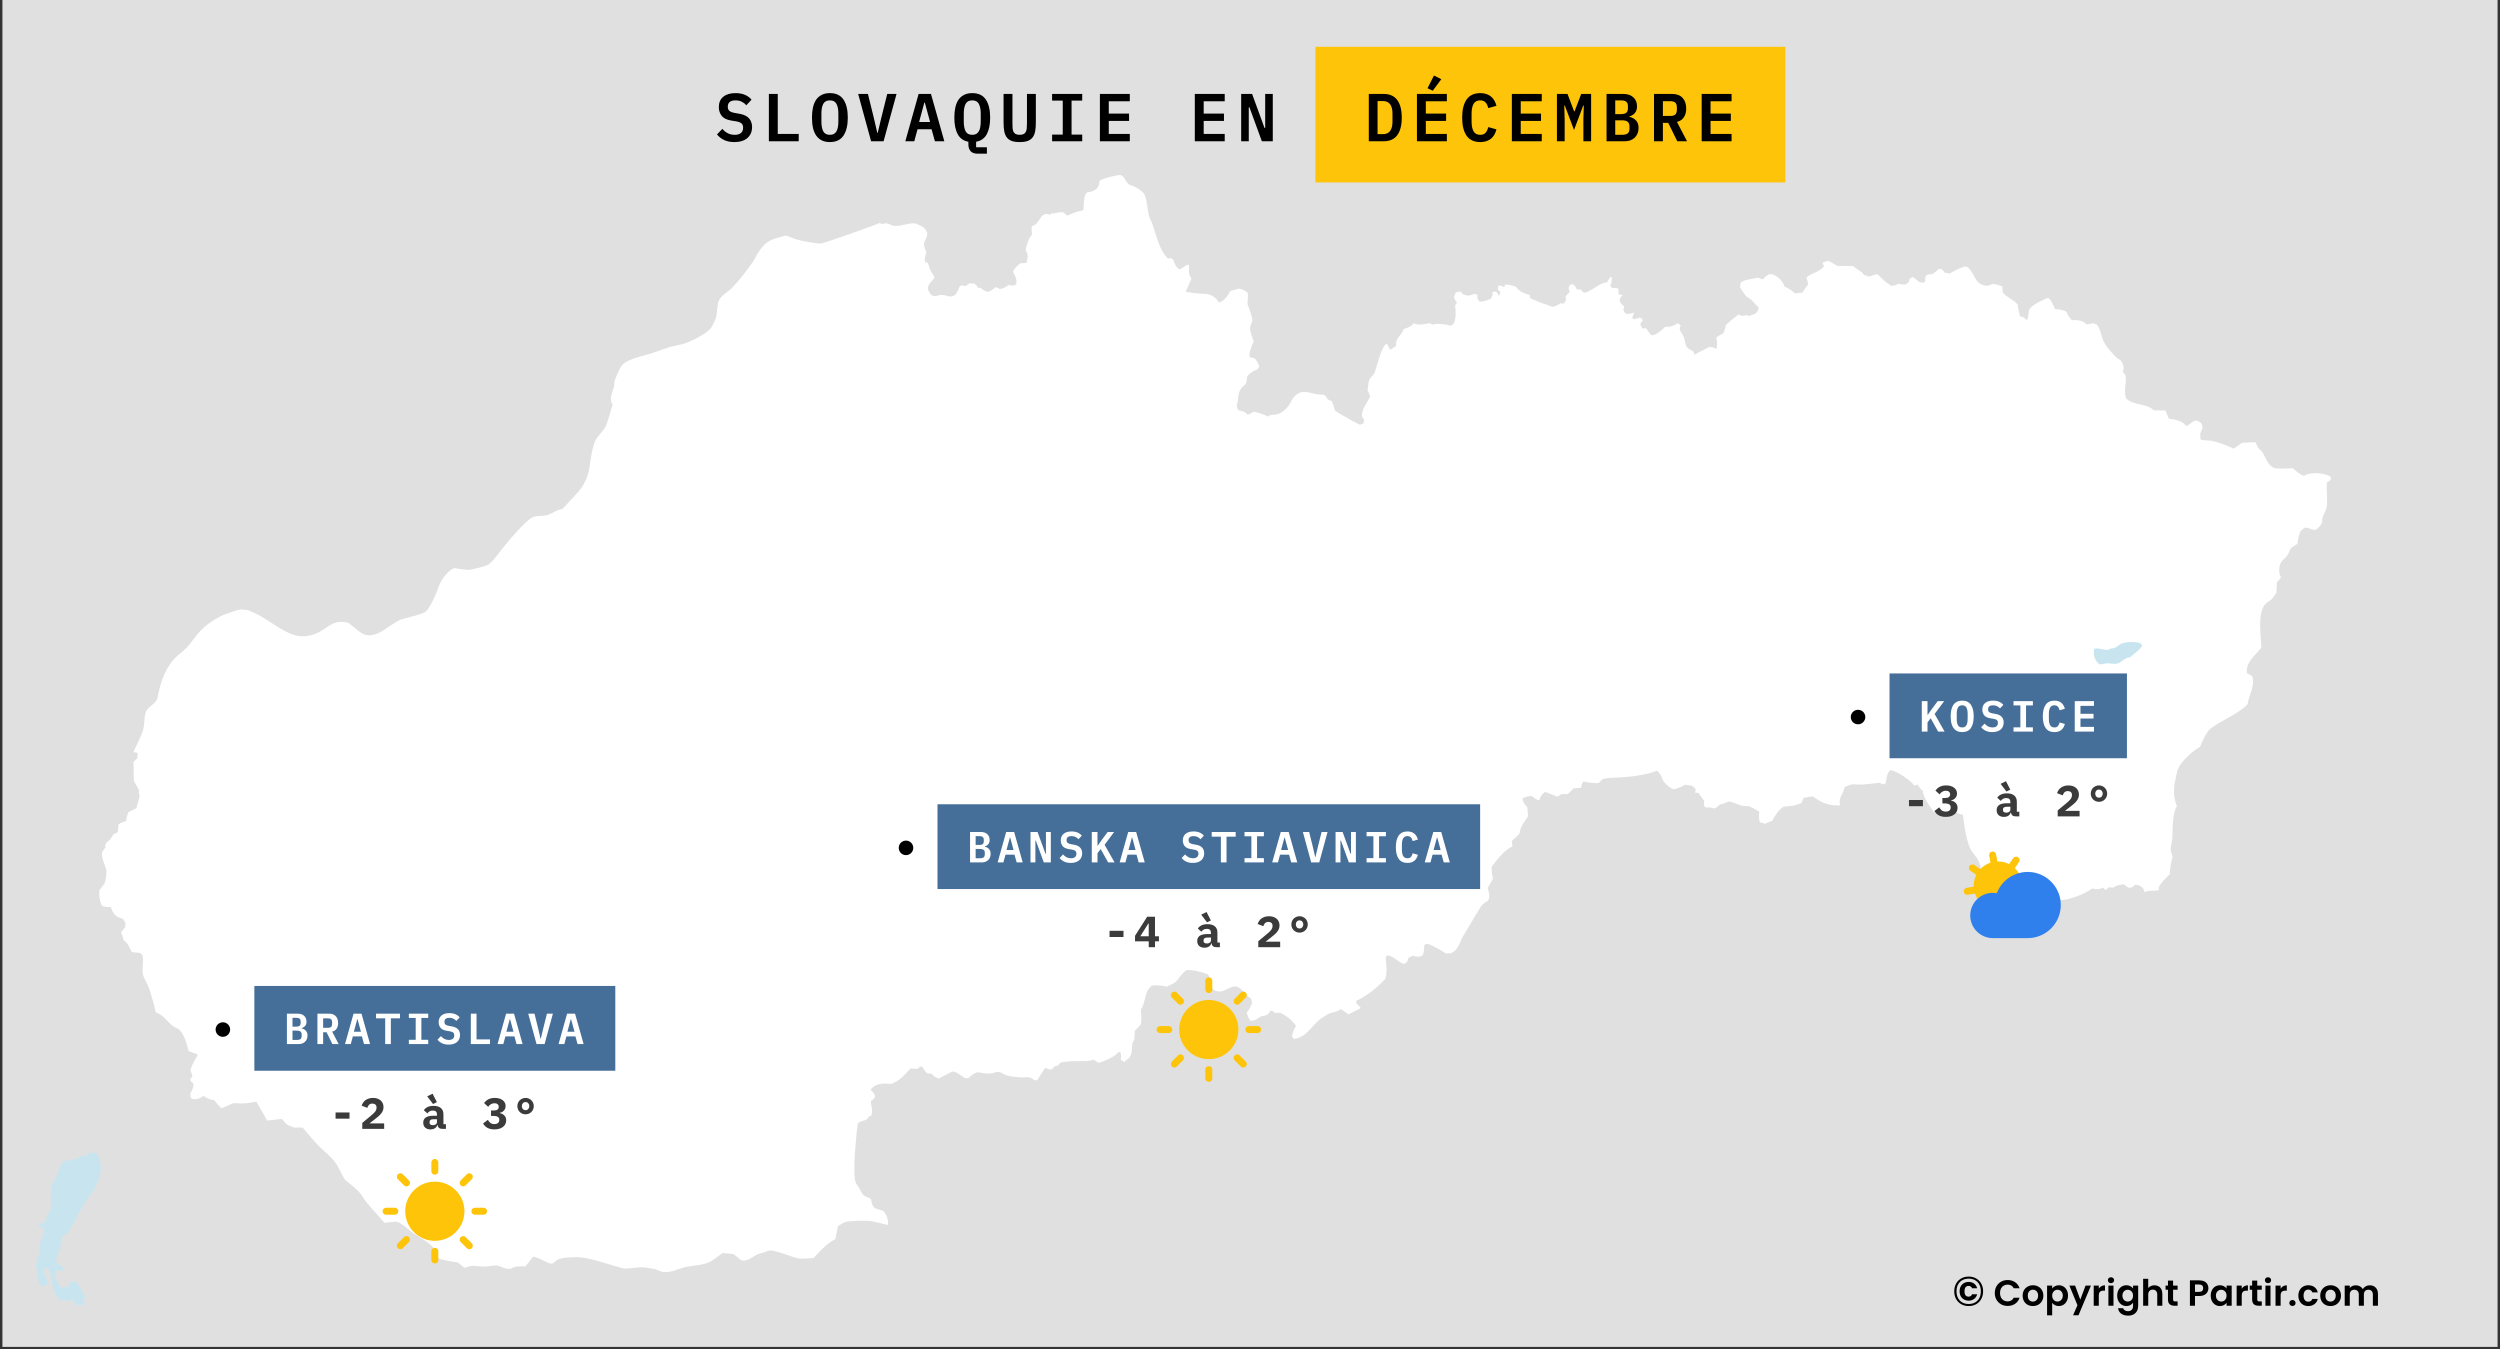 <svg width="1032" height="557" viewBox="0 0 1032 557" fill="none" xmlns="http://www.w3.org/2000/svg">
<rect x="0" y="0" width="1032" height="557" fill="#333333" stroke="none"/>
<g clip-path="url(#clip0_6535_46859)">
<path d="M1031 0H1V556H1031V0Z" fill="#E0E0E0"/>
<path fill-rule="evenodd" clip-rule="evenodd" d="M363.274 92.029L363.846 92.485C367.621 91.666 366.738 92.922 369.039 93.223C371.996 93.609 375.21 91.784 378.105 92.284L379.861 93.116C381.745 94.008 382.135 94.557 382.814 96.403C382.544 99.763 380.139 99.341 382.407 104.165C382.053 105.116 381.645 106.605 381.759 107.64L382.188 108.391L383.007 108.492C383.437 109.497 383.664 110.665 384.12 111.631C384.562 112.568 385.276 113.413 385.73 114.375C385.104 116.422 382.444 116.932 383.225 119.957L384.281 121.615C386.04 122.948 386.974 121.803 388.592 121.735C390.729 121.646 391.918 123.222 394.326 121.735C395.116 120.766 395.723 119.398 396.137 118.233L397.073 117.71L398.276 118.126C398.871 118.107 399.788 117.329 400.132 116.905L402.39 117.133C402.902 117.495 403.414 118.228 403.714 118.763L404.881 118.837C405.527 119.525 407.01 120.449 407.994 120.48C408.987 120.09 410.137 119.35 410.857 118.555C411.467 118.613 412.262 118.943 412.726 119.347C413.882 119.229 415.487 118.404 416.322 117.616C417.002 117.88 418.229 118.01 418.929 117.737L419.51 117.247C419.884 115.038 419.033 113.979 418.142 112.195C418.706 110.935 420.149 109.29 421.394 108.659C422.163 108.639 422.946 108.633 423.711 108.538C424.192 106.663 424.721 105.197 423.415 103.481C423.425 101.978 424.785 97.602 426.112 96.839C425.917 96.106 425.595 93.919 426.135 93.243C429.395 92.654 429.264 86.917 433.34 88.66L434.359 88.044C435.958 88.224 437.788 87.068 439.279 87.869C439.564 88.227 440.182 88.835 440.639 88.976C442.409 88.234 444.139 87.41 446.031 87.069C446.4 87.002 446.935 86.911 447.249 86.642C447.335 85.078 447.255 80.189 448.832 79.403C451.877 79.067 453.821 77.809 453.877 74.667C455.155 73.664 460.774 72.216 462.469 72.258C464.214 72.632 464.732 75.284 466.155 76.237C466.39 76.394 468.082 76.902 468.475 77.088C469.211 77.435 471.959 79.258 472.34 80.094C473.602 82.868 473.569 86.217 474.317 89.124C474.572 90.115 475.21 91.199 475.578 92.17C477.375 96.909 478.382 103.109 482.166 106.768L483.217 106.506L484.259 107.117C484.593 108.243 485.624 110.731 486.848 111.108C487.906 111.063 489.146 109.652 490.265 109.237L490.824 109.458C491.008 111.75 490.258 112.821 491.844 114.979C491.074 116.808 490.299 118.635 489.46 120.433L493.078 121.004C495.086 121.32 497.771 121.09 499.595 121.688C500.574 122.01 502.865 123.736 503.093 124.902C505.209 124.495 506.951 121.918 507.869 120.125L511.362 119.132C512.554 119.217 514.282 120.06 515.097 120.93C515.287 121.89 514.928 125.431 514.953 125.499C515.332 126.515 517.044 130.903 516.953 132.167C516.884 133.118 515.923 134.783 516.005 135.749C516.13 137.233 517.083 139.46 517.516 140.882C516.856 142.66 515.285 145.628 515.938 147.49L517.753 147.866C518.703 148.557 519.57 150.269 519.838 151.373L518.88 152.675C517.479 152.884 515.561 154.273 514.833 155.466C514.356 160.035 513.884 158.027 512.078 160.773C510.82 162.684 511.332 165.285 510.503 167.381L511.022 169.266C512.163 169.53 514.41 169.96 514.931 171.218C515.807 170.99 516.763 170.481 517.494 169.957C518.807 170.2 522.277 171.13 523.187 171.943C525.779 170.339 527.061 172.449 530.929 168.682C533.518 166.161 532.797 163.571 537.133 161.88C540.704 161.445 543.06 163.237 546.31 162.893C547.023 163.145 547.815 164.189 548.077 164.859L549.74 165.597C550.296 166.861 550.745 168.19 551.132 169.514C551.808 170.167 560.419 175.009 561.405 175.358L562.957 174.714L563.006 173.13L562.201 171.97C561.957 169.158 564.428 166.095 565.622 163.644L564.527 161.108C564.741 159.846 564.786 157.953 565.251 156.848C565.707 155.764 567.098 154.787 567.492 153.695C568.571 150.701 570.019 143.537 572.421 141.753L573.887 144.444C574.639 143.881 575.475 143.382 576.258 142.861C576.054 139.173 578.546 138.718 579.443 135.783C580.592 135.573 583.035 134.577 583.539 133.368C585.346 134.609 588.148 133.699 590.15 133.394L591.451 133.992C593.746 133.381 596.735 133.86 598.991 134.475L600.168 133.509C601.045 131.328 601.02 128.402 600.66 126.122L601.456 124.834C600.913 124.442 600.394 123.259 600.213 122.654L600.95 120.668L602.891 120.353L603.875 121.5C606.092 122.181 606.322 122.243 608.513 121.332L609.784 121.587L609.922 123.332L610.727 124.492C612.451 124.655 613.918 123.889 615.459 123.271C615.688 122.715 615.91 122.157 616.184 121.621L615.983 121.084L616.233 120.514L617.185 120.353L617.942 120.748L618.755 122.144L619.305 120.896L619.095 120.245L618.263 119.514L618.514 118.005L619.234 117.75L620.862 118.541L621.439 117.461C622.674 117.425 624.881 117.973 626.001 118.475C626.865 120.294 629.599 121.322 631.435 121.755L631.717 123.137C634.707 124.52 637.831 125.544 640.921 126.673C641.958 126.532 643.24 125.898 644.03 125.223L645.644 125.284L646.427 123.828L646.315 122.265C646.797 121.65 647.364 121.057 647.974 120.568L647.505 119.025L647.782 117.958L648.632 117.374L649.168 117.334C649.922 117.575 650.71 118.791 650.935 119.488L652.728 119.535L653.337 120.54L654.254 120.829C656.88 120.289 661.244 116.156 663.247 116.697L664.777 114.288L665.377 114.624C665.363 115.874 665.299 116.788 664.71 117.978L665.43 118.83L667.756 118.984L668.118 119.407L668.109 121.399L669.885 121.863C669.282 122.265 668.594 123.3 668.534 124.036C668.636 124.87 669.826 126.053 670.471 126.478L670.149 127.88C670.24 128.453 670.8 129.261 671.312 129.537C672.092 129.767 673.896 129.249 674.608 128.98L673.816 131.013L674.071 131.61C674.866 131.82 676.281 131.446 676.974 131.074L677.792 131.591L678.11 132.234L677.063 133.837L677.944 135.561L679.523 135.541L681.464 138.204C683.075 139.087 686.456 135.816 687.381 134.925C689.831 134.947 690.611 134.603 692.677 133.408L693.813 134.381C693.313 135.168 693.266 135.906 693.683 136.655C694.177 137.543 694.993 138.706 695.257 139.707C696.226 143.378 695.42 143.105 699.211 145.216L699.291 146.436C701.425 145.38 703.555 144.311 705.669 143.216C706.584 143.224 707.824 143.549 708.585 144.075C708.934 143.065 708.878 140.507 708.451 139.533C709.008 138.774 710.312 138.052 711.184 137.775C711.758 136.866 712.384 135.301 712.369 134.2C714.063 132.686 715.826 131.243 717.606 129.833L719.257 130.422C719.924 130.212 720.677 130.101 721.377 130.115L721.945 130.604C723.105 129.651 724.442 130.207 725.549 128.443L725.979 126.84C724.763 125.969 723.996 124.691 722.91 123.714C722.315 123.178 721.408 122.831 720.849 122.271C719.91 121.333 719.078 119.709 718.277 118.596L718.514 116.831C719.599 115.319 723.674 115.195 725.518 114.624L727.71 115.355C728.281 114.449 729.657 113.516 730.599 113.074C733.277 113.303 735.886 115.774 736.668 118.287C738.137 118.916 739.879 119.969 740.966 121.165C742.005 120.949 743.096 120.795 744.159 120.789C744.467 119.526 745.775 118.446 746.436 117.321C746.259 116.449 746.001 115.584 745.729 114.738C746.842 112.845 750.79 112.685 752.925 109.92L752.299 108.559C752.961 108.12 753.954 107.757 754.75 107.706C756.095 108.258 757.324 109.235 758.637 109.74C758.709 109.768 764.214 109.828 765.086 109.867C766.393 111.249 768.417 111.783 769.424 113.456L771.616 114.194C772.652 113.745 773.688 113.436 774.769 113.134C774.903 113.21 775.224 113.347 775.324 113.45C777.3 115.478 778.453 116.628 780.794 118.018C781.707 117.956 782.809 117.604 783.602 117.153C784.548 117.328 785.52 117.465 786.483 117.502L787.851 116.549L788.303 115.12L789.506 114.348C790.511 114.845 791.528 115.673 792.315 116.462L793.938 116.717L794.797 116.14L794.703 114.57L795.351 113.483C796.06 113.26 796.914 113.163 797.655 113.174C798.613 112.542 799.595 111.756 800.379 110.913L801.649 111.189L802.802 112.524L804.793 112.933C806.751 111.771 808.92 110.755 811.05 109.954L812.141 110.236C815.767 113.16 814.688 117.631 820.465 117.985L822.737 117.159C824.018 117.38 825.309 117.781 826.547 118.166L826.681 120.433C827.448 122.275 831.326 123.73 832.88 125.687C833.035 127.3 833.441 128.967 833.873 130.524L835.689 131.127L836.275 131.966L836.807 131.939C837.438 130.838 837.269 129.591 837.496 128.404C837.954 126.001 842.93 124.129 844.871 123.103L845.948 123.218C846.897 124.538 847.766 126.117 848.341 127.639C849.507 127.612 852.121 127.918 853.046 128.779C853.544 129.965 854.379 131.177 855.198 132.16C857.543 132.073 859.625 132.136 861.361 133.932L864.187 133.435L865.65 134.052C867.094 135.848 867.221 138.364 868.136 140.392C869.394 143.178 871.442 145.287 873.512 147.456C874.052 148.022 875.06 148.332 875.552 148.918C876.344 149.863 877.071 152.09 876.317 153.252L876.531 153.937L877.278 154.601C878.207 156.947 876.438 161.158 877.627 164.369C880.511 167.568 886.14 166.344 889.099 169.373L893.903 169.481L895.324 172.909C897.497 172.969 901.246 173.803 902.414 175.875C903.884 175.465 904.813 173.986 906.381 173.58C907.131 173.662 908.312 174.222 908.756 174.861C909.792 176.76 908.615 177.467 908.264 179.081C908.232 179.226 908.359 181.02 908.375 181.342C909.449 181.955 911.774 181.749 913.027 181.993C916.034 182.578 919.312 183.908 922.066 185.22L925.501 182.785L930.993 182.523C931.454 183.287 931.833 184.401 932.357 185.078C932.763 185.604 933.491 186.036 933.851 186.581C935.388 188.904 936.185 192.591 939.326 193.317C940.357 193.556 945.155 193.297 946.597 193.324C947.676 194.411 949.644 196.118 951.182 196.436C953.26 194.656 960.405 195.161 962.201 196.986L962.076 198.154L960.538 199.167C960.33 202.432 960.841 205.862 960.516 209.029C960.296 211.171 958.277 212.909 958.602 215.691C958.114 216.772 957.035 217.98 956.043 218.622C954.409 219.173 952.961 217.354 951.249 217.905L949.576 219.387C948.967 220.961 948.585 222.782 948.386 224.453L945.622 226.304C945.173 227.252 944.74 228.468 944.182 229.343C943.56 230.318 942.15 231.125 941.619 232.127C940.722 233.822 940.507 236.576 941.593 238.232C941.226 238.902 940.608 239.773 939.947 240.191L939.687 244.739C939.11 245.521 938.428 246.708 937.755 247.336C936.985 248.054 935.881 248.581 935.161 249.335C931.698 252.962 933.354 262.672 933.506 267.422C930.997 270.418 926.874 273.534 927.54 277.88L929.647 279.034C931.157 282.568 928.339 286.922 927.844 290.547C925.239 293.935 917.966 296.984 913.895 299.798C913.698 299.934 912.208 300.923 912.128 301.019C910.552 302.918 909.066 305.923 908.242 308.258C905.269 309.819 900.426 314.194 899.104 317.328C898.602 318.519 898.374 320.328 898.062 321.608C897.163 325.299 897.055 329.108 898.63 332.691C896.747 336.04 896.902 341.562 896.761 345.31C896.609 349.331 895.229 349.477 896.872 353.595C896.147 356.059 895.787 358.237 895.678 360.86C894.391 362.281 891.471 364.687 891.107 366.617L891.345 367.214C889.418 368.286 887.281 367.08 885.248 368.287C885.058 366.42 883.236 365.266 881.483 365.194L879.98 366.369L878.576 366.443L876.617 364.979C874.957 365.28 873.605 365.475 872.153 366.47L870.575 366.241L869.228 367.408L868.074 366.375C866.753 367.192 865.157 367.245 863.709 366.764C861.026 368.773 854.142 371.63 850.81 371.535C850.647 371.53 848.31 370.854 847.948 370.756L846.874 371.124C846.168 371.876 845.039 373.858 845.363 374.969L842.536 377.633L841.195 375.982L839.303 375.775L838.641 375.19L837.863 375.231L837.124 376.057L835.738 376.445C832.961 375.204 829.799 374.231 826.811 373.667L826.203 371.192L823.448 369.629C823.348 369.064 823.556 368.448 823.662 367.898L818.559 362.994C818.11 360.535 817.759 357.146 816.524 354.956C815.727 353.543 814.644 352.508 813.832 351.193C811.701 347.742 810.739 340.268 810.307 336.307C809.202 336.135 808.023 335.645 807.011 335.193C806.054 335.851 804.926 336.569 803.818 336.951C802.223 336.129 800.157 335.592 798.384 335.387C796.896 333.254 793.764 329.135 793.759 326.425C792.97 325.938 791.982 324.788 791.72 323.882L790.168 324.291C789.158 322.364 782.243 317.666 780.19 317.998C778.891 319.183 778.69 321.606 778.468 323.271L777.242 323.822L775.941 323.118C773.615 323.364 771.237 323.719 768.906 323.862C767.429 323.952 765.801 323.653 764.344 323.828C763.492 323.931 762.292 324.627 761.423 324.955C760.789 328.407 758.935 328.671 759.535 332.435C754.88 332.721 751.959 331.374 748.296 328.76L744.557 329.309L743.605 331.564C740.129 332.748 739.831 332.736 736.305 332.973C734.443 334.037 732.481 336.849 731.65 338.756L728.595 340.05L726.506 339.406C725.977 338.341 726.043 336.158 726.22 335.039C724.991 334.381 723.596 333.45 722.311 332.946C721.35 332.568 719.855 332.884 718.823 332.55C716.833 331.906 715.761 331.088 713.367 330.873C712.486 331.335 711.006 331.987 709.985 332.04C709.263 332.869 708.673 333.281 707.74 333.758C706.82 333.421 705.239 333.114 704.256 333.361L703.419 332.637L703.438 330.598L701.17 327.304L699.748 327.243L699.958 325.66L698.451 324.352L695.744 323.909C694.313 324.687 692.602 325.464 690.995 325.801C689.584 325.652 686.684 322.988 686.259 321.695C685.582 319.641 685.397 319.705 684.013 318.133C679.888 319.832 673.402 320.679 668.932 320.91C666.451 321.038 664.023 320.988 661.584 321.58C661.03 322.117 660.45 322.658 659.969 323.265C657.906 323.305 655.641 323.073 653.627 322.621C653.068 323.092 652.742 324.524 652.711 325.197L649.579 325.419L647.232 327.786L644.562 327.821L642.907 328.88L637.885 326.895C636.776 327.415 635.597 329.159 635.46 330.363C634.533 330.311 633.118 329.33 632.508 328.699C631.354 328.408 629.428 328.967 628.483 329.624C628.492 330.804 629.639 332.507 630.482 333.241L630.76 336.977C628.869 340.013 627.872 340.613 627.204 344.142C626.2 345.125 625.255 346.2 624.118 347.035L624.306 349.529C621.738 350.141 617.498 355.378 615.808 357.687C615.713 359.228 615.804 361.194 616.34 362.665C615.568 363.948 614.784 365.243 614.126 366.59C614.647 368.302 615.205 370.266 614.211 371.917C612.257 372.714 611.423 373.976 610.419 375.654L603.92 386.515C602.333 389.166 602.364 391.575 599.238 393.431L596.903 393.613C595.227 392.509 590.567 389.627 588.606 389.554L587.886 390.393C587.991 391.515 587.762 393.549 587.113 394.525C586.114 395.054 584.202 394.988 583.199 394.518L581.392 395.444L580.891 397.054L579.55 397.94C577.062 397.257 574.494 393.78 572.246 394.592C572.213 394.728 572.002 395.455 572.009 395.551C572.175 397.665 572.895 402.444 571.606 404.367C571.532 404.478 569.357 406.553 569.137 406.755C567.875 407.92 566.623 409.086 565.171 410.002C564.007 410.737 561.269 412.748 559.938 412.98L559.866 414.081L561.749 416.128L556.646 418.73L553.493 416.476C552.049 417.934 549.69 417.636 547.902 418.81C546.875 419.486 545.569 420.174 544.637 420.957C540.953 424.052 539.295 428.199 534.037 428.888L533.313 427.693C533.583 426.49 534.174 424.587 535.012 423.628C533.669 421.246 530.93 419.18 528.461 418.052L526.443 418.22L525.437 417.369L524.337 417.301L523.653 418.455C522.754 419.177 521.863 419.387 520.768 419.481C520.68 419.489 518.184 420.985 517.932 421.132C517.844 421.183 516.429 421.394 516.241 421.427C515.524 420.533 514.825 419.106 514.698 417.952C515.613 416.864 516.432 415.357 516.872 414.008L516.407 412.162C513.955 411.004 512.98 407.958 510.356 407.184C506.806 407.04 504.673 410.989 500.767 408.466L499.327 406.238C499.436 405.232 499.328 403.078 498.669 402.213C495.924 401.246 492.767 400.302 489.818 400.463C487.651 401.9 486.694 404.118 484.876 405.722C484.779 405.808 482.622 406.825 482.367 406.95C482.184 407.039 482.008 407.196 481.839 407.312C480.045 406.901 477.202 406.47 475.363 406.93C474.9 407.482 474.123 408.19 473.784 408.808C472.544 411.067 472.357 415.274 470.908 416.643C471.019 418.475 471.447 421.335 470.855 423.011L468.44 425.553L468.395 426.244C468.334 427.164 468.379 428.331 468.199 429.223C468.133 429.544 467.598 430.213 467.523 430.544C466.941 433.09 467.869 435.953 464.983 437.528L464.106 438.42L462.661 437.407C462.775 436.761 462.901 435.035 462.509 434.435L461.619 434.274C460.657 436.094 455.435 438.297 453.408 438.729L451.386 437.38C449.548 438.746 441.265 437.332 437.522 438.816L436.716 439.87L435.366 440.191L434.136 441.439C433.36 441.56 432.128 441.207 431.501 440.748L428.138 445.914C426.821 446.219 426.048 444.977 424.976 444.766C423.92 444.559 422.502 444.837 421.403 444.753C419.7 444.623 417.033 444.453 415.401 443.868C414.116 443.408 412.978 442.302 411.505 442.499C410.716 442.605 409.92 443.013 409.13 443.122C407.597 443.335 404.991 442.862 403.486 442.599C402.235 442.918 400.611 444.092 399.823 445.095L398.32 445.048C397.073 444.228 394.596 442.144 393.07 442.338L387.568 445.197C386.298 444.875 385.379 444.317 384.558 443.217L382.841 443.069C381.843 442.319 381.315 441.382 380.654 440.359L379.929 440.252L378.637 441.292C377.712 441.236 376.88 441.172 375.976 441.003C372.764 444.197 372.316 445.468 367.939 447.476C364.842 447.142 361.264 447.001 359.316 450.007C360.173 450.326 361.054 451.655 361.252 452.501C361.109 453.219 360.271 454.159 359.589 454.407C359.237 455.357 360.278 457.585 359.96 459.445L359.633 460.593L358.672 460.888C357.947 463.098 355.197 462.246 354.052 463.88C353.632 467.52 351.618 485.053 353.385 488.574C353.505 488.813 353.643 488.903 353.808 489.113C354.736 490.294 355.164 491.517 355.952 492.748C356.995 494.374 358.718 493.952 359.606 495.209C360.177 499.765 362.226 498.774 364.642 499.905C365.699 500.788 367.168 504.276 366.378 505.682C363.968 505.127 361.39 504.289 358.962 503.971C357.834 503.823 350.334 503.945 348.917 504.441C347.99 504.766 346.769 505.671 345.894 506.172L344.816 511.552C341.132 513.33 338.605 516.475 335.804 519.341C330.298 519.564 330.575 520.072 325.302 518.14C323.607 517.518 319.322 516.121 317.829 516.195C317.15 516.228 316.813 516.51 316.163 516.711L312.833 517.745C310.517 518.766 308.914 520.802 306.035 520.28L302.851 517.677L298.32 517.254L297.412 517.878C296.088 518.79 294.559 520.094 293.145 520.817C290.005 522.423 286.295 522.286 282.961 523.051C280.013 523.728 277.107 525.4 273.936 525.11C272.83 525.009 271.451 524.163 270.331 523.916C268.816 523.584 266.522 523.182 264.982 523.144C262.491 523.084 259.694 523.822 257.24 523.601L253.346 522.483C248.97 521.226 243.551 519.289 238.979 518.992C237.018 518.865 232.091 519.069 230.356 519.904C228.571 520.764 228.523 522.408 226.072 521.2C224.026 520.192 222.303 519.298 220.119 518.737L216.885 522.769C214.171 522.788 213.143 522.437 210.74 523.775C208.512 523.99 207.331 522.912 205.337 522.474C203.85 522.146 202.378 522.692 200.905 522.789C199.374 522.891 197.827 522.74 196.304 522.61C195.862 522.573 195.613 522.478 195.171 522.514C194.116 522.6 192.727 523.11 191.678 523.366L189.012 521.126C186.324 520.826 183.762 520.269 181.154 519.596C180.46 518.172 179.772 516.205 178.959 515.094C177.456 513.039 173.017 510.605 170.876 509.231C168.34 507.602 166.64 505.208 163.573 504.3L158.68 504.763C156.255 501.791 153.459 499.075 151.099 496.076C150.048 494.739 149.177 492.992 148.013 491.788C146.391 490.11 144.18 488.531 142.391 487.012C142.319 486.951 141.663 485.723 141.591 485.596C140.548 483.748 139.421 481.098 138.129 479.464C136.502 477.407 133.924 475.356 132.024 473.5C129.505 471.038 127.27 468.103 124.926 465.443C124.459 465.445 121.575 465.494 121.491 465.463C119.858 464.875 119.145 464.647 118.556 464.239C117.96 463.826 117.492 463.228 116.33 461.888L110.265 462.565C108.829 459.921 107.375 457.338 105.811 454.763C101.763 455.459 100.639 455.718 96.378 455.353C96.329 455.349 91.587 457.458 91.508 457.493C90.821 457.14 88.909 454.731 88.332 454.065C87.016 454.102 85.029 453.245 84.106 452.321C82.911 453.373 80.233 454.438 78.775 453.247L78.555 451.422C79.028 450.687 80.25 448.221 79.826 447.296L78.596 446.142L78.564 445.324L79.468 444.324L78.618 441.829C79.162 439.764 80.337 437.559 81.503 435.79L81.355 435.119C80.277 434.751 78.639 434.385 77.773 433.711C77.249 431.092 75.799 426.213 73.524 424.707C72.803 424.231 71.708 423.897 71.064 423.352C68.449 421.142 68.19 419.571 64.208 417.778C63.969 416.135 63.583 414.605 63.09 413.035C62.52 411.222 62.034 409.266 61.35 407.499C60.577 405.503 58.717 403.011 58.818 400.717C58.907 398.716 59.207 396.537 58.89 394.545L57.996 393.418L54.413 393.016C53.593 391.507 52.642 389.001 51.081 388.205L49.999 384.771L51.622 382.825L51.819 381.027L50.746 379.249C47.824 378.684 46.644 377.154 45.741 374.392C44.767 374.513 42.89 374.405 42.024 373.842C41.083 371.699 40.78 369.707 41.063 367.449C41.071 367.383 42.886 365.027 43.057 364.799C43.655 364.006 44.058 360.267 43.947 359.593C43.605 357.514 41.609 353.809 42.172 351.79L43.567 349.751L43.429 348.933L43.97 347.765C45.262 346.892 46.069 345.915 46.787 344.472L48.581 343.559L48.916 340.419C49.324 339.756 51.358 339.127 52.047 338.976C52.137 338.128 52.545 335.784 53.197 335.14L56.264 333.684L57.682 328.565C57.076 327.579 57.484 326.599 57.316 326.157C56.831 324.882 55.915 323.677 55.361 322.42C55.076 321.772 55.256 315.848 55.084 314.51L56.654 313.015L56.869 310.827L55.057 310.465C56.111 308.192 58.858 302.821 59.257 300.537C59.512 299.078 59.554 297.522 59.758 296.041C59.924 294.833 60.021 293.832 60.809 292.834C62.238 291.024 64.679 290.165 65.102 287.756C66.215 281.426 68.398 275.024 73.341 270.621C75.064 269.087 76.638 268.04 78.108 266.174C80.581 263.034 82.315 260.306 85.586 257.835C87.52 256.373 91.282 253.981 93.355 253.434C95.172 252.954 97.379 251.847 99.124 251.582C99.28 251.559 101.877 251.774 102.202 251.797C102.312 251.804 104.57 252.829 104.997 253.011C111.278 255.687 118.53 263.108 125.534 262.645C134.837 262.029 135.408 255.023 143.747 257.083C145.231 258.177 146.654 259.342 148.067 260.525C154.082 265.563 159.841 258.298 165.094 255.916C166.963 255.068 174.28 253.827 175.922 252.293C177.687 250.645 180.136 245.003 180.957 242.472C181.862 239.682 184.653 235.648 187.492 234.488C188.04 234.616 192.558 235.253 193.074 235.26C194.585 235.28 200.588 233.737 201.647 233.012C203.504 231.742 205.437 228.908 206.853 227.096C208.81 224.591 216.865 214.776 219.976 213.49C221.897 212.695 224.247 213.214 226.317 212.497C228.146 211.865 230.143 210.262 232.024 210.21C234.014 208.252 235.791 206.134 237.713 204.112C245.084 196.357 242.382 191.027 245.592 182.204C245.645 182.058 245.684 181.846 245.768 181.718C247.007 179.821 248.618 178.24 249.847 176.398C250.591 175.285 252.392 168.389 252.893 167.046C251.222 164.482 252.912 161.954 253.51 159.411C253.657 158.783 253.506 157.923 253.702 157.325C254.232 155.709 255.922 151.359 257.289 150.214C259.477 148.381 263.974 147.2 266.664 146.516C269.887 145.698 272.975 144.361 276.156 143.371C278.361 142.684 280.771 142.407 282.926 141.68C285.677 140.751 291.483 137.812 293.333 135.588C293.955 134.84 294.539 133.382 295.019 132.503C296.346 130.075 295.685 126.719 296.741 124.117C297.174 123.05 297.971 122.337 298.809 121.603C299.958 120.597 301.286 119.736 302.354 118.642C305.536 115.384 308.329 111.56 310.959 107.861C311.547 107.035 311.869 106.05 312.404 105.191C316.257 99.007 318.122 98.977 324.417 97.195C326.581 97.971 328.925 99.087 331.201 99.435C333.52 99.789 336.258 100.484 338.576 100.562C339.971 100.609 362.341 92.486 363.274 92.029Z" fill="white"/>
<path fill-rule="evenodd" clip-rule="evenodd" d="M15.547 518.932C17.057 517.939 16.148 514.848 16.491 513.405C17.121 510.76 18.192 510.545 18.192 507.312L17.72 506.675H16.727L16.019 506.25V505.258C16.697 504.766 17.645 504.802 18.428 504.549L18.9 503.912C18.843 502.912 21.174 498.931 21.404 497.535C20.339 496.205 21.333 493.401 21.404 491.867C21.447 490.92 21.144 489.8 21.309 488.892C21.439 488.176 22.302 487.698 22.632 487.121C23.874 484.946 23.958 481.738 25.843 479.894C26.893 478.867 28.607 478.831 29.953 478.831L30.472 478.264C31.038 478.104 31.785 478.089 32.362 478.194C32.8 478.025 33.36 477.541 33.59 477.131C34.161 476.957 34.89 476.945 35.479 476.989C37.103 475.819 38.158 475.231 40.155 476.28C40.709 476.979 40.676 478.128 40.958 478.973C41.326 480.076 41.714 480.777 41.714 482.019C41.714 484.356 39.865 489.783 38.502 491.726C37.117 493.7 35.506 495.492 34.298 497.606C32.197 501.283 30.521 505.113 28.158 508.659C27.456 509.712 26.296 509.875 25.843 510.713C25.055 512.174 25.235 514.559 24.615 516.263C24.206 517.389 22.962 519.789 23.151 520.845C23.798 521.74 24.661 522.309 25.654 522.758C25.93 523.231 26.153 523.78 26.268 524.316L25.607 524.671C25.02 524.69 24.305 524.54 23.765 524.316L23.057 524.741C22.31 526.283 23.768 530.817 25.466 531.472L27.166 531.189L27.875 531.543L28.347 530.976C28.764 529.565 27.987 529.082 28.866 529.63C32.084 526.683 33.878 533.835 35.243 535.156V536.007L33.873 536.715C34.281 536.999 34.66 537.421 34.912 537.848L34.865 538.486C33.835 538.649 32.342 539.037 31.37 538.557C30.767 537.977 30.602 537.153 30 536.573C29.093 536.578 28.451 537.206 27.544 537.211L26.93 536.644C21.946 538.258 21.447 527.924 20.648 525.167C20.461 524.522 19.709 523.705 19.089 523.466L18.334 523.537C16.919 525.049 19.891 527.726 19.609 529.842L19.184 530.551C18.403 531.001 17.195 530.903 16.397 530.551C15.832 529.711 14.914 523.128 14.98 521.979C15.032 521.085 15.345 519.827 15.547 518.932Z" fill="#C8E5EF"/>
<path fill-rule="evenodd" clip-rule="evenodd" d="M879.391 271.314C877.138 271.381 876.076 273.218 874.242 273.865C874.074 273.924 873.539 273.984 873.345 274.006C872.268 274.127 871.409 273.832 870.369 273.794C869.402 273.758 868.488 274.143 867.535 274.219C867.241 274.242 866.933 274.219 866.638 274.219C864.766 272.867 863.926 270.152 864.465 267.913C865.661 267.095 868.695 268.561 870.275 268.197C870.768 268.082 871.334 267.73 871.834 267.559L871.739 267.701C874.503 267.046 873.489 266.897 875.376 265.859C877.224 264.842 882.154 264.656 883.925 265.788L884.303 266.425C883.477 268.401 880.866 269.758 879.391 271.314Z" fill="#C8E5EF"/>
<circle cx="92" cy="425" r="3" fill="black"/>
<rect width="149" height="35" transform="translate(105 407)" fill="#456F99"/>
<path d="M118.44 418.436H122.814C124.002 418.436 124.914 418.736 125.55 419.336C126.198 419.924 126.522 420.728 126.522 421.748C126.522 422.468 126.342 423.044 125.982 423.476C125.634 423.908 125.136 424.22 124.488 424.412V424.502C125.244 424.682 125.838 425.012 126.27 425.492C126.714 425.96 126.936 426.626 126.936 427.49C126.936 428.018 126.846 428.498 126.666 428.93C126.498 429.35 126.252 429.716 125.928 430.028C125.616 430.34 125.232 430.58 124.776 430.748C124.332 430.916 123.828 431 123.264 431H118.44V418.436ZM122.544 429.29C123.204 429.29 123.696 429.17 124.02 428.93C124.356 428.678 124.524 428.252 124.524 427.652V427.058C124.524 426.47 124.356 426.056 124.02 425.816C123.696 425.564 123.204 425.438 122.544 425.438H120.744V429.29H122.544ZM122.238 423.8C122.874 423.8 123.342 423.686 123.642 423.458C123.954 423.23 124.11 422.834 124.11 422.27V421.676C124.11 421.112 123.954 420.716 123.642 420.488C123.342 420.26 122.874 420.146 122.238 420.146H120.744V423.8H122.238ZM133.391 431H131.033V418.436H135.803C137.027 418.436 137.963 418.784 138.611 419.48C139.259 420.176 139.583 421.124 139.583 422.324C139.583 423.248 139.367 424.028 138.935 424.664C138.515 425.288 137.909 425.684 137.117 425.852L139.799 431H137.207L134.813 426.122H133.391V431ZM135.317 424.286C135.953 424.286 136.409 424.16 136.685 423.908C136.961 423.644 137.099 423.23 137.099 422.666V421.982C137.099 421.418 136.961 421.01 136.685 420.758C136.409 420.494 135.953 420.362 135.317 420.362H133.391V424.286H135.317ZM150.268 431L149.386 427.814H145.66L144.796 431H142.42L145.948 418.436H149.224L152.77 431H150.268ZM147.604 420.758H147.46L146.074 425.888H148.99L147.604 420.758ZM161.349 420.38V431H159.009V420.38H155.229V418.436H165.129V420.38H161.349ZM168.776 431V429.236H171.602V420.2H168.776V418.436H176.768V420.2H173.942V429.236H176.768V431H168.776ZM185.221 431.216C184.141 431.216 183.217 431.03 182.449 430.658C181.693 430.286 181.075 429.794 180.595 429.182L182.017 427.706C182.485 428.246 182.989 428.648 183.529 428.912C184.081 429.164 184.669 429.29 185.293 429.29C186.013 429.29 186.565 429.128 186.949 428.804C187.333 428.48 187.525 428.012 187.525 427.4C187.525 426.896 187.381 426.518 187.093 426.266C186.805 426.002 186.319 425.816 185.635 425.708L184.303 425.492C183.139 425.288 182.311 424.868 181.819 424.232C181.327 423.584 181.081 422.822 181.081 421.946C181.081 420.746 181.471 419.828 182.251 419.192C183.031 418.544 184.111 418.22 185.491 418.22C186.475 418.22 187.321 418.376 188.029 418.688C188.749 419 189.325 419.426 189.757 419.966L188.371 421.442C188.035 421.046 187.633 420.734 187.165 420.506C186.697 420.266 186.145 420.146 185.509 420.146C184.141 420.146 183.457 420.71 183.457 421.838C183.457 422.318 183.601 422.684 183.889 422.936C184.177 423.188 184.669 423.374 185.365 423.494L186.679 423.728C187.771 423.932 188.581 424.334 189.109 424.934C189.637 425.534 189.901 426.302 189.901 427.238C189.901 427.826 189.799 428.366 189.595 428.858C189.391 429.338 189.091 429.758 188.695 430.118C188.299 430.466 187.807 430.736 187.219 430.928C186.643 431.12 185.977 431.216 185.221 431.216ZM194.358 431V418.436H196.716V429.056H202.278V431H194.358ZM213.233 431L212.351 427.814H208.625L207.761 431H205.385L208.913 418.436H212.189L215.735 431H213.233ZM210.569 420.758H210.425L209.039 425.888H211.955L210.569 420.758ZM221.488 431L218.05 418.436H220.642L222.208 424.79L223.126 428.75H223.252L224.188 424.79L225.772 418.436H228.238L224.8 431H221.488ZM238.419 431L237.537 427.814H233.811L232.947 431H230.571L234.099 418.436H237.375L240.921 431H238.419ZM235.755 420.758H235.611L234.225 425.888H237.141L235.755 420.758Z" fill="white"/>
<path d="M138.52 461.788V459.232H144.28V461.788H138.52ZM158.583 466H149.547V463.534L153.507 460.24C154.191 459.652 154.683 459.142 154.983 458.71C155.283 458.278 155.433 457.822 155.433 457.342V457.162C155.433 456.634 155.277 456.238 154.965 455.974C154.653 455.698 154.233 455.56 153.705 455.56C153.105 455.56 152.643 455.734 152.319 456.082C151.995 456.43 151.767 456.844 151.635 457.324L149.277 456.424C149.421 455.992 149.619 455.584 149.871 455.2C150.123 454.804 150.441 454.462 150.825 454.174C151.221 453.886 151.677 453.658 152.193 453.49C152.709 453.31 153.303 453.22 153.975 453.22C154.659 453.22 155.271 453.316 155.811 453.508C156.351 453.7 156.807 453.964 157.179 454.3C157.551 454.636 157.833 455.038 158.025 455.506C158.217 455.962 158.313 456.46 158.313 457C158.313 457.528 158.223 458.014 158.043 458.458C157.875 458.89 157.635 459.298 157.323 459.682C157.023 460.066 156.663 460.438 156.243 460.798C155.835 461.158 155.397 461.518 154.929 461.878L152.535 463.732H158.583V466ZM182.545 466C181.993 466 181.549 465.862 181.213 465.586C180.877 465.298 180.679 464.89 180.619 464.362H180.529C180.361 464.974 180.025 465.436 179.521 465.748C179.029 466.06 178.423 466.216 177.703 466.216C176.803 466.216 176.077 465.976 175.525 465.496C174.985 465.004 174.715 464.32 174.715 463.444C174.715 462.472 175.069 461.752 175.777 461.284C176.485 460.816 177.523 460.582 178.891 460.582H180.385V460.114C180.385 459.562 180.253 459.148 179.989 458.872C179.737 458.584 179.305 458.44 178.693 458.44C178.129 458.44 177.673 458.548 177.325 458.764C176.977 458.98 176.677 459.262 176.425 459.61L174.967 458.314C175.279 457.786 175.765 457.354 176.425 457.018C177.097 456.67 177.955 456.496 178.999 456.496C180.271 456.496 181.261 456.79 181.969 457.378C182.689 457.954 183.049 458.83 183.049 460.006V464.074H184.075V466H182.545ZM178.711 464.47C179.179 464.47 179.575 464.356 179.899 464.128C180.223 463.9 180.385 463.57 180.385 463.138V462.022H178.963C177.871 462.022 177.325 462.388 177.325 463.12V463.48C177.325 463.804 177.451 464.05 177.703 464.218C177.955 464.386 178.291 464.47 178.711 464.47ZM176.353 452.572L178.567 451.474L180.349 454.966L178.765 455.74L176.353 452.572ZM203.879 458.404C204.575 458.404 205.079 458.272 205.391 458.008C205.715 457.744 205.877 457.42 205.877 457.036V456.91C205.877 456.454 205.721 456.094 205.409 455.83C205.109 455.554 204.677 455.416 204.113 455.416C203.597 455.416 203.111 455.548 202.655 455.812C202.211 456.064 201.833 456.43 201.521 456.91L199.811 455.326C200.051 455.014 200.315 454.732 200.603 454.48C200.891 454.216 201.209 453.994 201.557 453.814C201.905 453.622 202.295 453.478 202.727 453.382C203.171 453.274 203.669 453.22 204.221 453.22C204.905 453.22 205.523 453.298 206.075 453.454C206.627 453.61 207.095 453.838 207.479 454.138C207.875 454.426 208.181 454.774 208.397 455.182C208.613 455.59 208.721 456.046 208.721 456.55C208.721 456.946 208.655 457.306 208.523 457.63C208.391 457.954 208.211 458.236 207.983 458.476C207.767 458.716 207.509 458.914 207.209 459.07C206.921 459.214 206.609 459.316 206.273 459.376V459.484C207.041 459.616 207.677 459.94 208.181 460.456C208.697 460.96 208.955 461.644 208.955 462.508C208.955 463.072 208.835 463.582 208.595 464.038C208.367 464.494 208.037 464.884 207.605 465.208C207.185 465.532 206.669 465.784 206.057 465.964C205.457 466.132 204.785 466.216 204.041 466.216C203.405 466.216 202.841 466.15 202.349 466.018C201.869 465.886 201.443 465.712 201.071 465.496C200.699 465.268 200.375 465.01 200.099 464.722C199.835 464.422 199.601 464.116 199.397 463.804L201.395 462.256C201.671 462.772 202.013 463.198 202.421 463.534C202.841 463.858 203.399 464.02 204.095 464.02C204.743 464.02 205.241 463.87 205.589 463.57C205.937 463.27 206.111 462.856 206.111 462.328V462.202C206.111 461.686 205.913 461.302 205.517 461.05C205.121 460.786 204.569 460.654 203.861 460.654H202.691V458.404H203.879ZM216.958 459.988C216.478 459.988 216.034 459.904 215.626 459.736C215.218 459.556 214.858 459.316 214.546 459.016C214.246 458.716 214.006 458.362 213.826 457.954C213.658 457.534 213.574 457.084 213.574 456.604C213.574 456.124 213.658 455.68 213.826 455.272C214.006 454.852 214.246 454.492 214.546 454.192C214.858 453.892 215.218 453.658 215.626 453.49C216.034 453.31 216.478 453.22 216.958 453.22C217.438 453.22 217.882 453.31 218.29 453.49C218.698 453.658 219.052 453.892 219.352 454.192C219.664 454.492 219.904 454.852 220.072 455.272C220.252 455.68 220.342 456.124 220.342 456.604C220.342 457.084 220.252 457.534 220.072 457.954C219.904 458.362 219.664 458.716 219.352 459.016C219.052 459.316 218.698 459.556 218.29 459.736C217.882 459.904 217.438 459.988 216.958 459.988ZM216.958 458.278C217.426 458.278 217.798 458.116 218.074 457.792C218.362 457.468 218.506 457.072 218.506 456.604C218.506 456.136 218.362 455.74 218.074 455.416C217.798 455.092 217.426 454.93 216.958 454.93C216.49 454.93 216.112 455.092 215.824 455.416C215.548 455.74 215.41 456.136 215.41 456.604C215.41 457.072 215.548 457.468 215.824 457.792C216.112 458.116 216.49 458.278 216.958 458.278Z" fill="#3B3B3B"/>
<path d="M179.5 510.781C185.454 510.781 190.281 505.954 190.281 500C190.281 494.045 185.454 489.218 179.5 489.218C173.546 489.218 168.719 494.045 168.719 500C168.719 505.954 173.546 510.781 179.5 510.781Z" fill="#FEC40A" stroke="#FEC40A" stroke-width="2.883" stroke-linecap="round" stroke-linejoin="round"/>
<path d="M179.5 483.468V479.875" stroke="#FEC40A" stroke-width="2.883" stroke-linecap="round" stroke-linejoin="round"/>
<path d="M167.799 488.302L165.266 485.768" stroke="#FEC40A" stroke-width="2.883" stroke-linecap="round" stroke-linejoin="round"/>
<path d="M162.969 500.001H159.375" stroke="#FEC40A" stroke-width="2.883" stroke-linecap="round" stroke-linejoin="round"/>
<path d="M167.799 511.698L165.266 514.232" stroke="#FEC40A" stroke-width="2.883" stroke-linecap="round" stroke-linejoin="round"/>
<path d="M179.5 516.532V520.125" stroke="#FEC40A" stroke-width="2.883" stroke-linecap="round" stroke-linejoin="round"/>
<path d="M191.195 511.698L193.729 514.232" stroke="#FEC40A" stroke-width="2.883" stroke-linecap="round" stroke-linejoin="round"/>
<path d="M196.031 500.001H199.625" stroke="#FEC40A" stroke-width="2.883" stroke-linecap="round" stroke-linejoin="round"/>
<path d="M191.195 488.302L193.729 485.768" stroke="#FEC40A" stroke-width="2.883" stroke-linecap="round" stroke-linejoin="round"/>
<path d="M812.681 526.964C813.837 526.964 814.863 527.225 815.758 527.746C816.665 528.256 817.367 528.976 817.866 529.905C818.376 530.823 818.631 531.871 818.631 533.05C818.631 534.229 818.376 535.283 817.866 536.212C817.367 537.13 816.665 537.85 815.758 538.371C814.863 538.881 813.837 539.136 812.681 539.136C811.514 539.136 810.477 538.881 809.57 538.371C808.675 537.85 807.972 537.13 807.462 536.212C806.963 535.283 806.714 534.229 806.714 533.05C806.714 531.871 806.963 530.823 807.462 529.905C807.972 528.976 808.675 528.256 809.57 527.746C810.477 527.225 811.514 526.964 812.681 526.964ZM812.681 527.831C811.661 527.831 810.771 528.046 810.012 528.477C809.253 528.896 808.669 529.503 808.261 530.296C807.853 531.078 807.649 531.996 807.649 533.05C807.649 534.093 807.853 535.011 808.261 535.804C808.669 536.586 809.253 537.198 810.012 537.64C810.771 538.071 811.661 538.286 812.681 538.286C813.69 538.286 814.574 538.071 815.333 537.64C816.092 537.198 816.676 536.586 817.084 535.804C817.492 535.011 817.696 534.093 817.696 533.05C817.696 531.996 817.492 531.078 817.084 530.296C816.676 529.503 816.092 528.896 815.333 528.477C814.585 528.046 813.701 527.831 812.681 527.831ZM812.664 529.174C811.95 529.174 811.31 529.333 810.743 529.65C810.176 529.967 809.729 530.421 809.4 531.01C809.083 531.588 808.924 532.262 808.924 533.033C808.924 533.804 809.083 534.484 809.4 535.073C809.729 535.662 810.176 536.116 810.743 536.433C811.31 536.75 811.95 536.909 812.664 536.909C813.537 536.909 814.29 536.671 814.925 536.195C815.56 535.708 815.973 535.067 816.166 534.274H814.075C813.95 534.591 813.769 534.835 813.531 535.005C813.304 535.175 812.998 535.26 812.613 535.26C812.092 535.26 811.678 535.073 811.372 534.699C811.077 534.314 810.93 533.758 810.93 533.033C810.93 532.308 811.077 531.758 811.372 531.384C811.678 531.01 812.092 530.823 812.613 530.823C812.976 530.823 813.282 530.908 813.531 531.078C813.792 531.248 813.973 531.492 814.075 531.809H816.166C815.973 530.993 815.56 530.353 814.925 529.888C814.302 529.412 813.548 529.174 812.664 529.174ZM823.447 533.75C823.447 532.72 823.677 531.8 824.137 530.99C824.607 530.17 825.242 529.535 826.042 529.085C826.852 528.625 827.757 528.395 828.757 528.395C829.927 528.395 830.952 528.695 831.832 529.295C832.712 529.895 833.327 530.725 833.677 531.785H831.262C831.022 531.285 830.682 530.91 830.242 530.66C829.812 530.41 829.312 530.285 828.742 530.285C828.132 530.285 827.587 530.43 827.107 530.72C826.637 531 826.267 531.4 825.997 531.92C825.737 532.44 825.607 533.05 825.607 533.75C825.607 534.44 825.737 535.05 825.997 535.58C826.267 536.1 826.637 536.505 827.107 536.795C827.587 537.075 828.132 537.215 828.742 537.215C829.312 537.215 829.812 537.09 830.242 536.84C830.682 536.58 831.022 536.2 831.262 535.7H833.677C833.327 536.77 832.712 537.605 831.832 538.205C830.962 538.795 829.937 539.09 828.757 539.09C827.757 539.09 826.852 538.865 826.042 538.415C825.242 537.955 824.607 537.32 824.137 536.51C823.677 535.7 823.447 534.78 823.447 533.75ZM839.161 539.135C838.361 539.135 837.641 538.96 837.001 538.61C836.361 538.25 835.856 537.745 835.486 537.095C835.126 536.445 834.946 535.695 834.946 534.845C834.946 533.995 835.131 533.245 835.501 532.595C835.881 531.945 836.396 531.445 837.046 531.095C837.696 530.735 838.421 530.555 839.221 530.555C840.021 530.555 840.746 530.735 841.396 531.095C842.046 531.445 842.556 531.945 842.926 532.595C843.306 533.245 843.496 533.995 843.496 534.845C843.496 535.695 843.301 536.445 842.911 537.095C842.531 537.745 842.011 538.25 841.351 538.61C840.701 538.96 839.971 539.135 839.161 539.135ZM839.161 537.305C839.541 537.305 839.896 537.215 840.226 537.035C840.566 536.845 840.836 536.565 841.036 536.195C841.236 535.825 841.336 535.375 841.336 534.845C841.336 534.055 841.126 533.45 840.706 533.03C840.296 532.6 839.791 532.385 839.191 532.385C838.591 532.385 838.086 532.6 837.676 533.03C837.276 533.45 837.076 534.055 837.076 534.845C837.076 535.635 837.271 536.245 837.661 536.675C838.061 537.095 838.561 537.305 839.161 537.305ZM847.136 531.89C847.406 531.51 847.776 531.195 848.246 530.945C848.726 530.685 849.271 530.555 849.881 530.555C850.591 530.555 851.231 530.73 851.801 531.08C852.381 531.43 852.836 531.93 853.166 532.58C853.506 533.22 853.676 533.965 853.676 534.815C853.676 535.665 853.506 536.42 853.166 537.08C852.836 537.73 852.381 538.235 851.801 538.595C851.231 538.955 850.591 539.135 849.881 539.135C849.271 539.135 848.731 539.01 848.261 538.76C847.801 538.51 847.426 538.195 847.136 537.815V542.96H845.036V530.69H847.136V531.89ZM851.531 534.815C851.531 534.315 851.426 533.885 851.216 533.525C851.016 533.155 850.746 532.875 850.406 532.685C850.076 532.495 849.716 532.4 849.326 532.4C848.946 532.4 848.586 532.5 848.246 532.7C847.916 532.89 847.646 533.17 847.436 533.54C847.236 533.91 847.136 534.345 847.136 534.845C847.136 535.345 847.236 535.78 847.436 536.15C847.646 536.52 847.916 536.805 848.246 537.005C848.586 537.195 848.946 537.29 849.326 537.29C849.716 537.29 850.076 537.19 850.406 536.99C850.746 536.79 851.016 536.505 851.216 536.135C851.426 535.765 851.531 535.325 851.531 534.815ZM863.152 530.69L858.007 542.93H855.772L857.572 538.79L854.242 530.69H856.597L858.742 536.495L860.917 530.69H863.152ZM866.384 531.98C866.654 531.54 867.004 531.195 867.434 530.945C867.874 530.695 868.374 530.57 868.934 530.57V532.775H868.379C867.719 532.775 867.219 532.93 866.879 533.24C866.549 533.55 866.384 534.09 866.384 534.86V539H864.284V530.69H866.384V531.98ZM871.413 529.7C871.043 529.7 870.733 529.585 870.483 529.355C870.243 529.115 870.123 528.82 870.123 528.47C870.123 528.12 870.243 527.83 870.483 527.6C870.733 527.36 871.043 527.24 871.413 527.24C871.783 527.24 872.088 527.36 872.328 527.6C872.578 527.83 872.703 528.12 872.703 528.47C872.703 528.82 872.578 529.115 872.328 529.355C872.088 529.585 871.783 529.7 871.413 529.7ZM872.448 530.69V539H870.348V530.69H872.448ZM877.778 530.555C878.398 530.555 878.943 530.68 879.413 530.93C879.883 531.17 880.253 531.485 880.523 531.875V530.69H882.638V539.06C882.638 539.83 882.483 540.515 882.173 541.115C881.863 541.725 881.398 542.205 880.778 542.555C880.158 542.915 879.408 543.095 878.528 543.095C877.348 543.095 876.378 542.82 875.618 542.27C874.868 541.72 874.443 540.97 874.343 540.02H876.428C876.538 540.4 876.773 540.7 877.133 540.92C877.503 541.15 877.948 541.265 878.468 541.265C879.078 541.265 879.573 541.08 879.953 540.71C880.333 540.35 880.523 539.8 880.523 539.06V537.77C880.253 538.16 879.878 538.485 879.398 538.745C878.928 539.005 878.388 539.135 877.778 539.135C877.078 539.135 876.438 538.955 875.858 538.595C875.278 538.235 874.818 537.73 874.478 537.08C874.148 536.42 873.983 535.665 873.983 534.815C873.983 533.975 874.148 533.23 874.478 532.58C874.818 531.93 875.273 531.43 875.843 531.08C876.423 530.73 877.068 530.555 877.778 530.555ZM880.523 534.845C880.523 534.335 880.423 533.9 880.223 533.54C880.023 533.17 879.753 532.89 879.413 532.7C879.073 532.5 878.708 532.4 878.318 532.4C877.928 532.4 877.568 532.495 877.238 532.685C876.908 532.875 876.638 533.155 876.428 533.525C876.228 533.885 876.128 534.315 876.128 534.815C876.128 535.315 876.228 535.755 876.428 536.135C876.638 536.505 876.908 536.79 877.238 536.99C877.578 537.19 877.938 537.29 878.318 537.29C878.708 537.29 879.073 537.195 879.413 537.005C879.753 536.805 880.023 536.525 880.223 536.165C880.423 535.795 880.523 535.355 880.523 534.845ZM889.369 530.57C889.999 530.57 890.559 530.71 891.049 530.99C891.539 531.26 891.919 531.665 892.189 532.205C892.469 532.735 892.609 533.375 892.609 534.125V539H890.509V534.41C890.509 533.75 890.344 533.245 890.014 532.895C889.684 532.535 889.234 532.355 888.664 532.355C888.084 532.355 887.624 532.535 887.284 532.895C886.954 533.245 886.789 533.75 886.789 534.41V539H884.689V527.9H886.789V531.725C887.059 531.365 887.419 531.085 887.869 530.885C888.319 530.675 888.819 530.57 889.369 530.57ZM897.051 532.415V536.435C897.051 536.715 897.116 536.92 897.246 537.05C897.386 537.17 897.616 537.23 897.936 537.23H898.911V539H897.591C895.821 539 894.936 538.14 894.936 536.42V532.415H893.946V530.69H894.936V528.635H897.051V530.69H898.911V532.415H897.051ZM911.631 531.77C911.631 532.33 911.496 532.855 911.226 533.345C910.966 533.835 910.551 534.23 909.981 534.53C909.421 534.83 908.711 534.98 907.851 534.98H906.096V539H903.996V528.53H907.851C908.661 528.53 909.351 528.67 909.921 528.95C910.491 529.23 910.916 529.615 911.196 530.105C911.486 530.595 911.631 531.15 911.631 531.77ZM907.761 533.285C908.341 533.285 908.771 533.155 909.051 532.895C909.331 532.625 909.471 532.25 909.471 531.77C909.471 530.75 908.901 530.24 907.761 530.24H906.096V533.285H907.761ZM912.582 534.815C912.582 533.975 912.747 533.23 913.077 532.58C913.417 531.93 913.872 531.43 914.442 531.08C915.022 530.73 915.667 530.555 916.377 530.555C916.997 530.555 917.537 530.68 917.997 530.93C918.467 531.18 918.842 531.495 919.122 531.875V530.69H921.237V539H919.122V537.785C918.852 538.175 918.477 538.5 917.997 538.76C917.527 539.01 916.982 539.135 916.362 539.135C915.662 539.135 915.022 538.955 914.442 538.595C913.872 538.235 913.417 537.73 913.077 537.08C912.747 536.42 912.582 535.665 912.582 534.815ZM919.122 534.845C919.122 534.335 919.022 533.9 918.822 533.54C918.622 533.17 918.352 532.89 918.012 532.7C917.672 532.5 917.307 532.4 916.917 532.4C916.527 532.4 916.167 532.495 915.837 532.685C915.507 532.875 915.237 533.155 915.027 533.525C914.827 533.885 914.727 534.315 914.727 534.815C914.727 535.315 914.827 535.755 915.027 536.135C915.237 536.505 915.507 536.79 915.837 536.99C916.177 537.19 916.537 537.29 916.917 537.29C917.307 537.29 917.672 537.195 918.012 537.005C918.352 536.805 918.622 536.525 918.822 536.165C919.022 535.795 919.122 535.355 919.122 534.845ZM925.388 531.98C925.658 531.54 926.008 531.195 926.438 530.945C926.878 530.695 927.378 530.57 927.938 530.57V532.775H927.383C926.723 532.775 926.223 532.93 925.883 533.24C925.553 533.55 925.388 534.09 925.388 534.86V539H923.288V530.69H925.388V531.98ZM931.797 532.415V536.435C931.797 536.715 931.862 536.92 931.992 537.05C932.132 537.17 932.362 537.23 932.682 537.23H933.657V539H932.337C930.567 539 929.682 538.14 929.682 536.42V532.415H928.692V530.69H929.682V528.635H931.797V530.69H933.657V532.415H931.797ZM936.233 529.7C935.863 529.7 935.553 529.585 935.303 529.355C935.063 529.115 934.943 528.82 934.943 528.47C934.943 528.12 935.063 527.83 935.303 527.6C935.553 527.36 935.863 527.24 936.233 527.24C936.603 527.24 936.908 527.36 937.148 527.6C937.398 527.83 937.523 528.12 937.523 528.47C937.523 528.82 937.398 529.115 937.148 529.355C936.908 529.585 936.603 529.7 936.233 529.7ZM937.268 530.69V539H935.168V530.69H937.268ZM941.443 531.98C941.713 531.54 942.063 531.195 942.493 530.945C942.933 530.695 943.433 530.57 943.993 530.57V532.775H943.438C942.778 532.775 942.278 532.93 941.938 533.24C941.608 533.55 941.443 534.09 941.443 534.86V539H939.343V530.69H941.443V531.98ZM946.337 539.105C945.957 539.105 945.642 538.99 945.392 538.76C945.152 538.52 945.032 538.225 945.032 537.875C945.032 537.525 945.152 537.235 945.392 537.005C945.642 536.765 945.957 536.645 946.337 536.645C946.707 536.645 947.012 536.765 947.252 537.005C947.492 537.235 947.612 537.525 947.612 537.875C947.612 538.225 947.492 538.52 947.252 538.76C947.012 538.99 946.707 539.105 946.337 539.105ZM948.764 534.845C948.764 533.985 948.939 533.235 949.289 532.595C949.639 531.945 950.124 531.445 950.744 531.095C951.364 530.735 952.074 530.555 952.874 530.555C953.904 530.555 954.754 530.815 955.424 531.335C956.104 531.845 956.559 532.565 956.789 533.495H954.524C954.404 533.135 954.199 532.855 953.909 532.655C953.629 532.445 953.279 532.34 952.859 532.34C952.259 532.34 951.784 532.56 951.434 533C951.084 533.43 950.909 534.045 950.909 534.845C950.909 535.635 951.084 536.25 951.434 536.69C951.784 537.12 952.259 537.335 952.859 537.335C953.709 537.335 954.264 536.955 954.524 536.195H956.789C956.559 537.095 956.104 537.81 955.424 538.34C954.744 538.87 953.894 539.135 952.874 539.135C952.074 539.135 951.364 538.96 950.744 538.61C950.124 538.25 949.639 537.75 949.289 537.11C948.939 536.46 948.764 535.705 948.764 534.845ZM962.017 539.135C961.217 539.135 960.497 538.96 959.857 538.61C959.217 538.25 958.712 537.745 958.342 537.095C957.982 536.445 957.802 535.695 957.802 534.845C957.802 533.995 957.987 533.245 958.357 532.595C958.737 531.945 959.252 531.445 959.902 531.095C960.552 530.735 961.277 530.555 962.077 530.555C962.877 530.555 963.602 530.735 964.252 531.095C964.902 531.445 965.412 531.945 965.782 532.595C966.162 533.245 966.352 533.995 966.352 534.845C966.352 535.695 966.157 536.445 965.767 537.095C965.387 537.745 964.867 538.25 964.207 538.61C963.557 538.96 962.827 539.135 962.017 539.135ZM962.017 537.305C962.397 537.305 962.752 537.215 963.082 537.035C963.422 536.845 963.692 536.565 963.892 536.195C964.092 535.825 964.192 535.375 964.192 534.845C964.192 534.055 963.982 533.45 963.562 533.03C963.152 532.6 962.647 532.385 962.047 532.385C961.447 532.385 960.942 532.6 960.532 533.03C960.132 533.45 959.932 534.055 959.932 534.845C959.932 535.635 960.127 536.245 960.517 536.675C960.917 537.095 961.417 537.305 962.017 537.305ZM978.212 530.57C979.232 530.57 980.052 530.885 980.672 531.515C981.302 532.135 981.617 533.005 981.617 534.125V539H979.517V534.41C979.517 533.76 979.352 533.265 979.022 532.925C978.692 532.575 978.242 532.4 977.672 532.4C977.102 532.4 976.647 532.575 976.307 532.925C975.977 533.265 975.812 533.76 975.812 534.41V539H973.712V534.41C973.712 533.76 973.547 533.265 973.217 532.925C972.887 532.575 972.437 532.4 971.867 532.4C971.287 532.4 970.827 532.575 970.487 532.925C970.157 533.265 969.992 533.76 969.992 534.41V539H967.892V530.69H969.992V531.695C970.262 531.345 970.607 531.07 971.027 530.87C971.457 530.67 971.927 530.57 972.437 530.57C973.087 530.57 973.667 530.71 974.177 530.99C974.687 531.26 975.082 531.65 975.362 532.16C975.632 531.68 976.022 531.295 976.532 531.005C977.052 530.715 977.612 530.57 978.212 530.57Z" fill="black"/>
<circle cx="374" cy="350" r="3" fill="black"/>
<rect width="224" height="35" transform="translate(387 332)" fill="#456F99"/>
<path d="M400.44 343.436H404.814C406.002 343.436 406.914 343.736 407.55 344.336C408.198 344.924 408.522 345.728 408.522 346.748C408.522 347.468 408.342 348.044 407.982 348.476C407.634 348.908 407.136 349.22 406.488 349.412V349.502C407.244 349.682 407.838 350.012 408.27 350.492C408.714 350.96 408.936 351.626 408.936 352.49C408.936 353.018 408.846 353.498 408.666 353.93C408.498 354.35 408.252 354.716 407.928 355.028C407.616 355.34 407.232 355.58 406.776 355.748C406.332 355.916 405.828 356 405.264 356H400.44V343.436ZM404.544 354.29C405.204 354.29 405.696 354.17 406.02 353.93C406.356 353.678 406.524 353.252 406.524 352.652V352.058C406.524 351.47 406.356 351.056 406.02 350.816C405.696 350.564 405.204 350.438 404.544 350.438H402.744V354.29H404.544ZM404.238 348.8C404.874 348.8 405.342 348.686 405.642 348.458C405.954 348.23 406.11 347.834 406.11 347.27V346.676C406.11 346.112 405.954 345.716 405.642 345.488C405.342 345.26 404.874 345.146 404.238 345.146H402.744V348.8H404.238ZM419.675 356L418.793 352.814H415.067L414.203 356H411.827L415.355 343.436H418.631L422.177 356H419.675ZM417.011 345.758H416.867L415.481 350.888H418.397L417.011 345.758ZM427.588 346.982H427.408V356H425.392V343.436H428.29L431.584 352.454H431.764V343.436H433.78V356H430.882L427.588 346.982ZM442.035 356.216C440.955 356.216 440.031 356.03 439.263 355.658C438.507 355.286 437.889 354.794 437.409 354.182L438.831 352.706C439.299 353.246 439.803 353.648 440.343 353.912C440.895 354.164 441.483 354.29 442.107 354.29C442.827 354.29 443.379 354.128 443.763 353.804C444.147 353.48 444.339 353.012 444.339 352.4C444.339 351.896 444.195 351.518 443.907 351.266C443.619 351.002 443.133 350.816 442.449 350.708L441.117 350.492C439.953 350.288 439.125 349.868 438.633 349.232C438.141 348.584 437.895 347.822 437.895 346.946C437.895 345.746 438.285 344.828 439.065 344.192C439.845 343.544 440.925 343.22 442.305 343.22C443.289 343.22 444.135 343.376 444.843 343.688C445.563 344 446.139 344.426 446.571 344.966L445.185 346.442C444.849 346.046 444.447 345.734 443.979 345.506C443.511 345.266 442.959 345.146 442.323 345.146C440.955 345.146 440.271 345.71 440.271 346.838C440.271 347.318 440.415 347.684 440.703 347.936C440.991 348.188 441.483 348.374 442.179 348.494L443.493 348.728C444.585 348.932 445.395 349.334 445.923 349.934C446.451 350.534 446.715 351.302 446.715 352.238C446.715 352.826 446.613 353.366 446.409 353.858C446.205 354.338 445.905 354.758 445.509 355.118C445.113 355.466 444.621 355.736 444.033 355.928C443.457 356.12 442.791 356.216 442.035 356.216ZM454.358 350.492L453.044 352.22V356H450.686V343.436H453.044V349.088H453.152L454.61 347L457.256 343.436H459.92L455.978 348.728L460.1 356H457.436L454.358 350.492ZM470.047 356L469.165 352.814H465.439L464.575 356H462.199L465.727 343.436H469.003L472.549 356H470.047ZM467.383 345.758H467.239L465.853 350.888H468.769L467.383 345.758ZM492.407 356.216C491.327 356.216 490.403 356.03 489.635 355.658C488.879 355.286 488.261 354.794 487.781 354.182L489.203 352.706C489.671 353.246 490.175 353.648 490.715 353.912C491.267 354.164 491.855 354.29 492.479 354.29C493.199 354.29 493.751 354.128 494.135 353.804C494.519 353.48 494.711 353.012 494.711 352.4C494.711 351.896 494.567 351.518 494.279 351.266C493.991 351.002 493.505 350.816 492.821 350.708L491.489 350.492C490.325 350.288 489.497 349.868 489.005 349.232C488.513 348.584 488.267 347.822 488.267 346.946C488.267 345.746 488.657 344.828 489.437 344.192C490.217 343.544 491.297 343.22 492.677 343.22C493.661 343.22 494.507 343.376 495.215 343.688C495.935 344 496.511 344.426 496.943 344.966L495.557 346.442C495.221 346.046 494.819 345.734 494.351 345.506C493.883 345.266 493.331 345.146 492.695 345.146C491.327 345.146 490.643 345.71 490.643 346.838C490.643 347.318 490.787 347.684 491.075 347.936C491.363 348.188 491.855 348.374 492.551 348.494L493.865 348.728C494.957 348.932 495.767 349.334 496.295 349.934C496.823 350.534 497.087 351.302 497.087 352.238C497.087 352.826 496.985 353.366 496.781 353.858C496.577 354.338 496.277 354.758 495.881 355.118C495.485 355.466 494.993 355.736 494.405 355.928C493.829 356.12 493.163 356.216 492.407 356.216ZM506.314 345.38V356H503.974V345.38H500.194V343.436H510.094V345.38H506.314ZM513.741 356V354.236H516.567V345.2H513.741V343.436H521.733V345.2H518.907V354.236H521.733V356H513.741ZM533.012 356L532.13 352.814H528.404L527.54 356H525.164L528.692 343.436H531.968L535.514 356H533.012ZM530.348 345.758H530.204L528.818 350.888H531.734L530.348 345.758ZM541.267 356L537.829 343.436H540.421L541.987 349.79L542.905 353.75H543.031L543.967 349.79L545.551 343.436H548.017L544.579 356H541.267ZM553.518 346.982H553.338V356H551.322V343.436H554.22L557.514 352.454H557.694V343.436H559.71V356H556.812L553.518 346.982ZM564.113 356V354.236H566.939V345.2H564.113V343.436H572.105V345.2H569.279V354.236H572.105V356H564.113ZM581.026 356.216C579.382 356.216 578.164 355.652 577.372 354.524C576.592 353.396 576.202 351.794 576.202 349.718C576.202 347.654 576.592 346.058 577.372 344.93C578.164 343.79 579.382 343.22 581.026 343.22C581.65 343.22 582.196 343.304 582.664 343.472C583.144 343.64 583.558 343.874 583.906 344.174C584.254 344.462 584.542 344.816 584.77 345.236C584.998 345.644 585.178 346.094 585.31 346.586L583.15 347.198C583.066 346.91 582.97 346.64 582.862 346.388C582.754 346.136 582.616 345.92 582.448 345.74C582.292 345.548 582.094 345.404 581.854 345.308C581.614 345.2 581.326 345.146 580.99 345.146C580.174 345.146 579.586 345.458 579.226 346.082C578.878 346.706 578.704 347.558 578.704 348.638V350.798C578.704 351.878 578.878 352.73 579.226 353.354C579.586 353.978 580.174 354.29 580.99 354.29C581.326 354.29 581.614 354.242 581.854 354.146C582.094 354.038 582.292 353.894 582.448 353.714C582.616 353.522 582.754 353.3 582.862 353.048C582.97 352.796 583.066 352.526 583.15 352.238L585.31 352.85C585.178 353.342 584.998 353.798 584.77 354.218C584.542 354.626 584.254 354.98 583.906 355.28C583.558 355.568 583.144 355.796 582.664 355.964C582.196 356.132 581.65 356.216 581.026 356.216ZM595.977 356L595.095 352.814H591.369L590.505 356H588.129L591.657 343.436H594.933L598.479 356H595.977ZM593.313 345.758H593.169L591.783 350.888H594.699L593.313 345.758Z" fill="white"/>
<path d="M458.02 386.788V384.232H463.78V386.788H458.02ZM474.195 391V388.588H468.543V386.284L473.547 378.436H476.787V386.5H478.407V388.588H476.787V391H474.195ZM470.721 386.5H474.195V381.226H474.033L470.721 386.5ZM502.045 391C501.493 391 501.049 390.862 500.713 390.586C500.377 390.298 500.179 389.89 500.119 389.362H500.029C499.861 389.974 499.525 390.436 499.021 390.748C498.529 391.06 497.923 391.216 497.203 391.216C496.303 391.216 495.577 390.976 495.025 390.496C494.485 390.004 494.215 389.32 494.215 388.444C494.215 387.472 494.569 386.752 495.277 386.284C495.985 385.816 497.023 385.582 498.391 385.582H499.885V385.114C499.885 384.562 499.753 384.148 499.489 383.872C499.237 383.584 498.805 383.44 498.193 383.44C497.629 383.44 497.173 383.548 496.825 383.764C496.477 383.98 496.177 384.262 495.925 384.61L494.467 383.314C494.779 382.786 495.265 382.354 495.925 382.018C496.597 381.67 497.455 381.496 498.499 381.496C499.771 381.496 500.761 381.79 501.469 382.378C502.189 382.954 502.549 383.83 502.549 385.006V389.074H503.575V391H502.045ZM498.211 389.47C498.679 389.47 499.075 389.356 499.399 389.128C499.723 388.9 499.885 388.57 499.885 388.138V387.022H498.463C497.371 387.022 496.825 387.388 496.825 388.12V388.48C496.825 388.804 496.951 389.05 497.203 389.218C497.455 389.386 497.791 389.47 498.211 389.47ZM495.853 377.572L498.067 376.474L499.849 379.966L498.265 380.74L495.853 377.572ZM528.455 391H519.419V388.534L523.379 385.24C524.063 384.652 524.555 384.142 524.855 383.71C525.155 383.278 525.305 382.822 525.305 382.342V382.162C525.305 381.634 525.149 381.238 524.837 380.974C524.525 380.698 524.105 380.56 523.577 380.56C522.977 380.56 522.515 380.734 522.191 381.082C521.867 381.43 521.639 381.844 521.507 382.324L519.149 381.424C519.293 380.992 519.491 380.584 519.743 380.2C519.995 379.804 520.313 379.462 520.697 379.174C521.093 378.886 521.549 378.658 522.065 378.49C522.581 378.31 523.175 378.22 523.847 378.22C524.531 378.22 525.143 378.316 525.683 378.508C526.223 378.7 526.679 378.964 527.051 379.3C527.423 379.636 527.705 380.038 527.897 380.506C528.089 380.962 528.185 381.46 528.185 382C528.185 382.528 528.095 383.014 527.915 383.458C527.747 383.89 527.507 384.298 527.195 384.682C526.895 385.066 526.535 385.438 526.115 385.798C525.707 386.158 525.269 386.518 524.801 386.878L522.407 388.732H528.455V391ZM536.458 384.988C535.978 384.988 535.534 384.904 535.126 384.736C534.718 384.556 534.358 384.316 534.046 384.016C533.746 383.716 533.506 383.362 533.326 382.954C533.158 382.534 533.074 382.084 533.074 381.604C533.074 381.124 533.158 380.68 533.326 380.272C533.506 379.852 533.746 379.492 534.046 379.192C534.358 378.892 534.718 378.658 535.126 378.49C535.534 378.31 535.978 378.22 536.458 378.22C536.938 378.22 537.382 378.31 537.79 378.49C538.198 378.658 538.552 378.892 538.852 379.192C539.164 379.492 539.404 379.852 539.572 380.272C539.752 380.68 539.842 381.124 539.842 381.604C539.842 382.084 539.752 382.534 539.572 382.954C539.404 383.362 539.164 383.716 538.852 384.016C538.552 384.316 538.198 384.556 537.79 384.736C537.382 384.904 536.938 384.988 536.458 384.988ZM536.458 383.278C536.926 383.278 537.298 383.116 537.574 382.792C537.862 382.468 538.006 382.072 538.006 381.604C538.006 381.136 537.862 380.74 537.574 380.416C537.298 380.092 536.926 379.93 536.458 379.93C535.99 379.93 535.612 380.092 535.324 380.416C535.048 380.74 534.91 381.136 534.91 381.604C534.91 382.072 535.048 382.468 535.324 382.792C535.612 383.116 535.99 383.278 536.458 383.278Z" fill="#3B3B3B"/>
<path d="M499 435.781C504.954 435.781 509.781 430.954 509.781 425C509.781 419.045 504.954 414.218 499 414.218C493.046 414.218 488.219 419.045 488.219 425C488.219 430.954 493.046 435.781 499 435.781Z" fill="#FEC40A" stroke="#FEC40A" stroke-width="2.883" stroke-linecap="round" stroke-linejoin="round"/>
<path d="M499 408.468V404.875" stroke="#FEC40A" stroke-width="2.883" stroke-linecap="round" stroke-linejoin="round"/>
<path d="M487.299 413.302L484.766 410.768" stroke="#FEC40A" stroke-width="2.883" stroke-linecap="round" stroke-linejoin="round"/>
<path d="M482.469 425.001H478.875" stroke="#FEC40A" stroke-width="2.883" stroke-linecap="round" stroke-linejoin="round"/>
<path d="M487.299 436.698L484.766 439.232" stroke="#FEC40A" stroke-width="2.883" stroke-linecap="round" stroke-linejoin="round"/>
<path d="M499 441.532V445.125" stroke="#FEC40A" stroke-width="2.883" stroke-linecap="round" stroke-linejoin="round"/>
<path d="M510.695 436.698L513.229 439.232" stroke="#FEC40A" stroke-width="2.883" stroke-linecap="round" stroke-linejoin="round"/>
<path d="M515.531 425.001H519.125" stroke="#FEC40A" stroke-width="2.883" stroke-linecap="round" stroke-linejoin="round"/>
<path d="M510.695 413.302L513.229 410.768" stroke="#FEC40A" stroke-width="2.883" stroke-linecap="round" stroke-linejoin="round"/>
<circle cx="767" cy="296" r="3" fill="black"/>
<rect width="98" height="35" transform="translate(780 278)" fill="#456F99"/>
<path d="M796.986 296.492L795.672 298.22V302H793.314V289.436H795.672V295.088H795.78L797.238 293L799.884 289.436H802.548L798.606 294.728L802.728 302H800.064L796.986 296.492ZM809.993 302.216C809.177 302.216 808.469 302.072 807.869 301.784C807.269 301.484 806.771 301.058 806.375 300.506C805.991 299.954 805.703 299.276 805.511 298.472C805.331 297.668 805.241 296.75 805.241 295.718C805.241 294.698 805.331 293.786 805.511 292.982C805.703 292.166 805.991 291.482 806.375 290.93C806.771 290.378 807.269 289.958 807.869 289.67C808.469 289.37 809.177 289.22 809.993 289.22C811.625 289.22 812.825 289.79 813.593 290.93C814.361 292.07 814.745 293.666 814.745 295.718C814.745 297.77 814.361 299.366 813.593 300.506C812.825 301.646 811.625 302.216 809.993 302.216ZM809.993 300.29C810.413 300.29 810.767 300.212 811.055 300.056C811.343 299.888 811.571 299.654 811.739 299.354C811.919 299.054 812.045 298.688 812.117 298.256C812.201 297.812 812.243 297.32 812.243 296.78V294.638C812.243 293.558 812.075 292.706 811.739 292.082C811.415 291.458 810.833 291.146 809.993 291.146C809.153 291.146 808.565 291.458 808.229 292.082C807.905 292.706 807.743 293.558 807.743 294.638V296.798C807.743 297.878 807.905 298.73 808.229 299.354C808.565 299.978 809.153 300.29 809.993 300.29ZM822.442 302.216C821.362 302.216 820.438 302.03 819.67 301.658C818.914 301.286 818.296 300.794 817.816 300.182L819.238 298.706C819.706 299.246 820.21 299.648 820.75 299.912C821.302 300.164 821.89 300.29 822.514 300.29C823.234 300.29 823.786 300.128 824.17 299.804C824.554 299.48 824.746 299.012 824.746 298.4C824.746 297.896 824.602 297.518 824.314 297.266C824.026 297.002 823.54 296.816 822.856 296.708L821.524 296.492C820.36 296.288 819.532 295.868 819.04 295.232C818.548 294.584 818.302 293.822 818.302 292.946C818.302 291.746 818.692 290.828 819.472 290.192C820.252 289.544 821.332 289.22 822.712 289.22C823.696 289.22 824.542 289.376 825.25 289.688C825.97 290 826.546 290.426 826.978 290.966L825.592 292.442C825.256 292.046 824.854 291.734 824.386 291.506C823.918 291.266 823.366 291.146 822.73 291.146C821.362 291.146 820.678 291.71 820.678 292.838C820.678 293.318 820.822 293.684 821.11 293.936C821.398 294.188 821.89 294.374 822.586 294.494L823.9 294.728C824.992 294.932 825.802 295.334 826.33 295.934C826.858 296.534 827.122 297.302 827.122 298.238C827.122 298.826 827.02 299.366 826.816 299.858C826.612 300.338 826.312 300.758 825.916 301.118C825.52 301.466 825.028 301.736 824.44 301.928C823.864 302.12 823.198 302.216 822.442 302.216ZM831.183 302V300.236H834.009V291.2H831.183V289.436H839.175V291.2H836.349V300.236H839.175V302H831.183ZM848.096 302.216C846.452 302.216 845.234 301.652 844.442 300.524C843.662 299.396 843.272 297.794 843.272 295.718C843.272 293.654 843.662 292.058 844.442 290.93C845.234 289.79 846.452 289.22 848.096 289.22C848.72 289.22 849.266 289.304 849.734 289.472C850.214 289.64 850.628 289.874 850.976 290.174C851.324 290.462 851.612 290.816 851.84 291.236C852.068 291.644 852.248 292.094 852.38 292.586L850.22 293.198C850.136 292.91 850.04 292.64 849.932 292.388C849.824 292.136 849.686 291.92 849.518 291.74C849.362 291.548 849.164 291.404 848.924 291.308C848.684 291.2 848.396 291.146 848.06 291.146C847.244 291.146 846.656 291.458 846.296 292.082C845.948 292.706 845.774 293.558 845.774 294.638V296.798C845.774 297.878 845.948 298.73 846.296 299.354C846.656 299.978 847.244 300.29 848.06 300.29C848.396 300.29 848.684 300.242 848.924 300.146C849.164 300.038 849.362 299.894 849.518 299.714C849.686 299.522 849.824 299.3 849.932 299.048C850.04 298.796 850.136 298.526 850.22 298.238L852.38 298.85C852.248 299.342 852.068 299.798 851.84 300.218C851.612 300.626 851.324 300.98 850.976 301.28C850.628 301.568 850.214 301.796 849.734 301.964C849.266 302.132 848.72 302.216 848.096 302.216ZM856.459 302V289.436H864.397V291.38H858.817V294.656H864.199V296.6H858.817V300.056H864.397V302H856.459Z" fill="white"/>
<path d="M788.02 332.788V330.232H793.78V332.788H788.02ZM803.007 329.404C803.703 329.404 804.207 329.272 804.519 329.008C804.843 328.744 805.005 328.42 805.005 328.036V327.91C805.005 327.454 804.849 327.094 804.537 326.83C804.237 326.554 803.805 326.416 803.241 326.416C802.725 326.416 802.239 326.548 801.783 326.812C801.339 327.064 800.961 327.43 800.649 327.91L798.939 326.326C799.179 326.014 799.443 325.732 799.731 325.48C800.019 325.216 800.337 324.994 800.685 324.814C801.033 324.622 801.423 324.478 801.855 324.382C802.299 324.274 802.797 324.22 803.349 324.22C804.033 324.22 804.651 324.298 805.203 324.454C805.755 324.61 806.223 324.838 806.607 325.138C807.003 325.426 807.309 325.774 807.525 326.182C807.741 326.59 807.849 327.046 807.849 327.55C807.849 327.946 807.783 328.306 807.651 328.63C807.519 328.954 807.339 329.236 807.111 329.476C806.895 329.716 806.637 329.914 806.337 330.07C806.049 330.214 805.737 330.316 805.401 330.376V330.484C806.169 330.616 806.805 330.94 807.309 331.456C807.825 331.96 808.083 332.644 808.083 333.508C808.083 334.072 807.963 334.582 807.723 335.038C807.495 335.494 807.165 335.884 806.733 336.208C806.313 336.532 805.797 336.784 805.185 336.964C804.585 337.132 803.913 337.216 803.169 337.216C802.533 337.216 801.969 337.15 801.477 337.018C800.997 336.886 800.571 336.712 800.199 336.496C799.827 336.268 799.503 336.01 799.227 335.722C798.963 335.422 798.729 335.116 798.525 334.804L800.523 333.256C800.799 333.772 801.141 334.198 801.549 334.534C801.969 334.858 802.527 335.02 803.223 335.02C803.871 335.02 804.369 334.87 804.717 334.57C805.065 334.27 805.239 333.856 805.239 333.328V333.202C805.239 332.686 805.041 332.302 804.645 332.05C804.249 331.786 803.697 331.654 802.989 331.654H801.819V329.404H803.007ZM832.045 337C831.493 337 831.049 336.862 830.713 336.586C830.377 336.298 830.179 335.89 830.119 335.362H830.029C829.861 335.974 829.525 336.436 829.021 336.748C828.529 337.06 827.923 337.216 827.203 337.216C826.303 337.216 825.577 336.976 825.025 336.496C824.485 336.004 824.215 335.32 824.215 334.444C824.215 333.472 824.569 332.752 825.277 332.284C825.985 331.816 827.023 331.582 828.391 331.582H829.885V331.114C829.885 330.562 829.753 330.148 829.489 329.872C829.237 329.584 828.805 329.44 828.193 329.44C827.629 329.44 827.173 329.548 826.825 329.764C826.477 329.98 826.177 330.262 825.925 330.61L824.467 329.314C824.779 328.786 825.265 328.354 825.925 328.018C826.597 327.67 827.455 327.496 828.499 327.496C829.771 327.496 830.761 327.79 831.469 328.378C832.189 328.954 832.549 329.83 832.549 331.006V335.074H833.575V337H832.045ZM828.211 335.47C828.679 335.47 829.075 335.356 829.399 335.128C829.723 334.9 829.885 334.57 829.885 334.138V333.022H828.463C827.371 333.022 826.825 333.388 826.825 334.12V334.48C826.825 334.804 826.951 335.05 827.203 335.218C827.455 335.386 827.791 335.47 828.211 335.47ZM825.853 323.572L828.067 322.474L829.849 325.966L828.265 326.74L825.853 323.572ZM858.455 337H849.419V334.534L853.379 331.24C854.063 330.652 854.555 330.142 854.855 329.71C855.155 329.278 855.305 328.822 855.305 328.342V328.162C855.305 327.634 855.149 327.238 854.837 326.974C854.525 326.698 854.105 326.56 853.577 326.56C852.977 326.56 852.515 326.734 852.191 327.082C851.867 327.43 851.639 327.844 851.507 328.324L849.149 327.424C849.293 326.992 849.491 326.584 849.743 326.2C849.995 325.804 850.313 325.462 850.697 325.174C851.093 324.886 851.549 324.658 852.065 324.49C852.581 324.31 853.175 324.22 853.847 324.22C854.531 324.22 855.143 324.316 855.683 324.508C856.223 324.7 856.679 324.964 857.051 325.3C857.423 325.636 857.705 326.038 857.897 326.506C858.089 326.962 858.185 327.46 858.185 328C858.185 328.528 858.095 329.014 857.915 329.458C857.747 329.89 857.507 330.298 857.195 330.682C856.895 331.066 856.535 331.438 856.115 331.798C855.707 332.158 855.269 332.518 854.801 332.878L852.407 334.732H858.455V337ZM866.458 330.988C865.978 330.988 865.534 330.904 865.126 330.736C864.718 330.556 864.358 330.316 864.046 330.016C863.746 329.716 863.506 329.362 863.326 328.954C863.158 328.534 863.074 328.084 863.074 327.604C863.074 327.124 863.158 326.68 863.326 326.272C863.506 325.852 863.746 325.492 864.046 325.192C864.358 324.892 864.718 324.658 865.126 324.49C865.534 324.31 865.978 324.22 866.458 324.22C866.938 324.22 867.382 324.31 867.79 324.49C868.198 324.658 868.552 324.892 868.852 325.192C869.164 325.492 869.404 325.852 869.572 326.272C869.752 326.68 869.842 327.124 869.842 327.604C869.842 328.084 869.752 328.534 869.572 328.954C869.404 329.362 869.164 329.716 868.852 330.016C868.552 330.316 868.198 330.556 867.79 330.736C867.382 330.904 866.938 330.988 866.458 330.988ZM866.458 329.278C866.926 329.278 867.298 329.116 867.574 328.792C867.862 328.468 868.006 328.072 868.006 327.604C868.006 327.136 867.862 326.74 867.574 326.416C867.298 326.092 866.926 325.93 866.458 325.93C865.99 325.93 865.612 326.092 865.324 326.416C865.048 326.74 864.91 327.136 864.91 327.604C864.91 328.072 865.048 328.468 865.324 328.792C865.612 329.116 865.99 329.278 866.458 329.278Z" fill="#3B3B3B"/>
<path d="M823.317 357.189L822.562 352.948" stroke="#FEC40A" stroke-width="2.883" stroke-linecap="round" stroke-linejoin="round"/>
<path d="M817.751 360.747L814.211 358.268" stroke="#FEC40A" stroke-width="2.883" stroke-linecap="round" stroke-linejoin="round"/>
<path d="M816.311 367.178L812.07 367.932" stroke="#FEC40A" stroke-width="2.883" stroke-linecap="round" stroke-linejoin="round"/>
<path d="M829.758 358.626L832.238 355.086" stroke="#FEC40A" stroke-width="2.883" stroke-linecap="round" stroke-linejoin="round"/>
<path d="M818.269 371.33C817.261 370.144 816.586 368.712 816.31 367.18C815.945 365.107 816.351 362.973 817.45 361.178C818.549 359.384 820.267 358.053 822.279 357.437C824.291 356.82 826.459 356.961 828.375 357.832C830.291 358.703 831.822 360.245 832.68 362.166" fill="#FEC40A"/>
<path d="M818.269 371.33C817.261 370.144 816.586 368.712 816.31 367.18C815.945 365.107 816.351 362.973 817.45 361.178C818.549 359.384 820.267 358.053 822.279 357.437C824.291 356.82 826.459 356.961 828.375 357.832C830.291 358.703 831.822 360.245 832.68 362.166" stroke="#FEC40A" stroke-width="2.883" stroke-linecap="round" stroke-linejoin="round"/>
<circle cx="825.07" cy="366.289" r="6.43" fill="#FEC40A"/>
<path d="M824.812 373.594C824.812 371.178 825.529 368.815 826.872 366.806C828.214 364.797 830.123 363.23 832.355 362.306C834.588 361.381 837.045 361.139 839.415 361.61C841.785 362.082 843.962 363.245 845.671 364.954C847.38 366.663 848.544 368.84 849.015 371.21C849.487 373.581 849.245 376.037 848.32 378.27C847.395 380.503 845.829 382.411 843.82 383.754C841.81 385.096 839.448 385.813 837.031 385.813H822.656C820.559 385.813 818.548 384.98 817.066 383.497C815.583 382.015 814.75 380.004 814.75 377.907C814.75 375.81 815.583 373.799 817.066 372.316C818.548 370.833 820.559 370 822.656 370C823.531 369.996 824.4 370.142 825.226 370.432" fill="#2F80ED"/>
<path d="M824.812 373.594C824.812 371.178 825.529 368.815 826.872 366.806C828.214 364.797 830.123 363.23 832.355 362.306C834.588 361.381 837.045 361.139 839.415 361.61C841.785 362.082 843.962 363.245 845.671 364.954C847.38 366.663 848.544 368.84 849.015 371.21C849.487 373.581 849.245 376.037 848.32 378.27C847.395 380.503 845.829 382.411 843.82 383.754C841.81 385.096 839.448 385.813 837.031 385.813H822.656C820.559 385.813 818.548 384.98 817.066 383.497C815.583 382.015 814.75 380.004 814.75 377.907C814.75 375.81 815.583 373.799 817.066 372.316C818.548 370.833 820.559 370 822.656 370C823.531 369.996 824.4 370.142 825.226 370.432" stroke="#2F80ED" stroke-width="2.883" stroke-linecap="round" stroke-linejoin="round"/>
<path d="M303.176 58.651C301.496 58.651 300.059 58.362 298.864 57.783C297.688 57.204 296.727 56.439 295.98 55.487L298.192 53.191C298.92 54.031 299.704 54.656 300.544 55.067C301.403 55.459 302.317 55.655 303.288 55.655C304.408 55.655 305.267 55.403 305.864 54.899C306.461 54.395 306.76 53.667 306.76 52.715C306.76 51.931 306.536 51.343 306.088 50.951C305.64 50.54 304.884 50.251 303.82 50.083L301.748 49.747C299.937 49.43 298.649 48.776 297.884 47.787C297.119 46.779 296.736 45.594 296.736 44.231C296.736 42.364 297.343 40.936 298.556 39.947C299.769 38.939 301.449 38.435 303.596 38.435C305.127 38.435 306.443 38.678 307.544 39.163C308.664 39.648 309.56 40.311 310.232 41.151L308.076 43.447C307.553 42.831 306.928 42.346 306.2 41.991C305.472 41.618 304.613 41.431 303.624 41.431C301.496 41.431 300.432 42.308 300.432 44.063C300.432 44.81 300.656 45.379 301.104 45.771C301.552 46.163 302.317 46.452 303.4 46.639L305.444 47.003C307.143 47.32 308.403 47.946 309.224 48.879C310.045 49.812 310.456 51.007 310.456 52.463C310.456 53.378 310.297 54.218 309.98 54.983C309.663 55.73 309.196 56.383 308.58 56.943C307.964 57.484 307.199 57.904 306.284 58.203C305.388 58.502 304.352 58.651 303.176 58.651ZM317.389 58.315V38.771H321.057V55.291H329.709V58.315H317.389ZM342.578 58.651C341.309 58.651 340.207 58.427 339.274 57.979C338.341 57.512 337.566 56.85 336.95 55.991C336.353 55.132 335.905 54.078 335.606 52.827C335.326 51.576 335.186 50.148 335.186 48.543C335.186 46.956 335.326 45.538 335.606 44.287C335.905 43.018 336.353 41.954 336.95 41.095C337.566 40.236 338.341 39.583 339.274 39.135C340.207 38.668 341.309 38.435 342.578 38.435C345.117 38.435 346.983 39.322 348.178 41.095C349.373 42.868 349.97 45.351 349.97 48.543C349.97 51.735 349.373 54.218 348.178 55.991C346.983 57.764 345.117 58.651 342.578 58.651ZM342.578 55.655C343.231 55.655 343.782 55.534 344.23 55.291C344.678 55.03 345.033 54.666 345.294 54.199C345.574 53.732 345.77 53.163 345.882 52.491C346.013 51.8 346.078 51.035 346.078 50.195V46.863C346.078 45.183 345.817 43.858 345.294 42.887C344.79 41.916 343.885 41.431 342.578 41.431C341.271 41.431 340.357 41.916 339.834 42.887C339.33 43.858 339.078 45.183 339.078 46.863V50.223C339.078 51.903 339.33 53.228 339.834 54.199C340.357 55.17 341.271 55.655 342.578 55.655ZM359.591 58.315L354.243 38.771H358.275L360.711 48.655L362.139 54.815H362.335L363.791 48.655L366.255 38.771H370.091L364.743 58.315H359.591ZM385.928 58.315L384.556 53.359H378.76L377.416 58.315H373.72L379.208 38.771H384.304L389.82 58.315H385.928ZM381.784 42.383H381.56L379.404 50.363H383.94L381.784 42.383ZM407.393 63.439H403.613C402.232 63.439 401.243 63.084 400.645 62.375C400.048 61.684 399.749 60.76 399.749 59.603V58.511C397.752 58.156 396.287 57.12 395.353 55.403C394.42 53.686 393.953 51.399 393.953 48.543C393.953 46.956 394.093 45.538 394.373 44.287C394.672 43.018 395.12 41.954 395.717 41.095C396.333 40.236 397.108 39.583 398.041 39.135C398.975 38.668 400.076 38.435 401.345 38.435C403.884 38.435 405.751 39.322 406.945 41.095C408.14 42.868 408.737 45.351 408.737 48.543C408.737 51.399 408.271 53.686 407.337 55.403C406.404 57.12 404.939 58.156 402.941 58.511V60.779H407.393V63.439ZM401.345 55.655C401.999 55.655 402.549 55.534 402.997 55.291C403.445 55.03 403.8 54.666 404.061 54.199C404.341 53.732 404.537 53.163 404.649 52.491C404.78 51.8 404.845 51.035 404.845 50.195V46.863C404.845 45.183 404.584 43.858 404.061 42.887C403.557 41.916 402.652 41.431 401.345 41.431C400.039 41.431 399.124 41.916 398.601 42.887C398.097 43.858 397.845 45.183 397.845 46.863V50.223C397.845 51.903 398.097 53.228 398.601 54.199C399.124 55.17 400.039 55.655 401.345 55.655ZM417.938 38.771V50.951C417.938 51.679 417.957 52.332 417.994 52.911C418.05 53.49 418.172 53.984 418.358 54.395C418.564 54.787 418.862 55.095 419.254 55.319C419.665 55.543 420.225 55.655 420.934 55.655C421.644 55.655 422.194 55.543 422.586 55.319C422.997 55.095 423.296 54.787 423.482 54.395C423.688 53.984 423.809 53.49 423.846 52.911C423.902 52.332 423.93 51.679 423.93 50.951V38.771H427.598V50.391C427.598 51.772 427.514 52.976 427.346 54.003C427.178 55.03 426.852 55.888 426.366 56.579C425.881 57.27 425.2 57.792 424.322 58.147C423.464 58.483 422.334 58.651 420.934 58.651C419.534 58.651 418.396 58.483 417.518 58.147C416.66 57.792 415.988 57.27 415.502 56.579C415.017 55.888 414.69 55.03 414.522 54.003C414.354 52.976 414.27 51.772 414.27 50.391V38.771H417.938ZM434.307 58.315V55.571H438.703V41.515H434.307V38.771H446.739V41.515H442.343V55.571H446.739V58.315H434.307ZM454.036 58.315V38.771H466.384V41.795H457.704V46.891H466.076V49.915H457.704V55.291H466.384V58.315H454.036ZM493.215 58.315V38.771H505.563V41.795H496.883V46.891H505.255V49.915H496.883V55.291H505.563V58.315H493.215ZM515.772 44.287H515.492V58.315H512.356V38.771H516.864L521.988 52.799H522.268V38.771H525.404V58.315H520.896L515.772 44.287Z" fill="black"/>
<rect width="194" height="56" transform="translate(543 19.315)" fill="#FEC40A"/>
<path d="M565.044 38.771H571.12C573.659 38.771 575.544 39.611 576.776 41.291C578.027 42.971 578.652 45.388 578.652 48.543C578.652 51.716 578.027 54.143 576.776 55.823C575.544 57.484 573.659 58.315 571.12 58.315H565.044V38.771ZM570.868 55.375C572.212 55.375 573.201 54.936 573.836 54.059C574.489 53.182 574.816 51.903 574.816 50.223V46.835C574.816 45.174 574.489 43.904 573.836 43.027C573.201 42.15 572.212 41.711 570.868 41.711H568.656V55.375H570.868ZM584.913 58.315V38.771H597.261V41.795H588.581V46.891H596.953V49.915H588.581V55.291H597.261V58.315H584.913ZM591.437 37.455L589.281 36.419L591.941 31.183L594.965 32.695L591.437 37.455ZM611.082 58.651C608.525 58.651 606.63 57.774 605.398 56.019C604.185 54.264 603.578 51.772 603.578 48.543C603.578 45.332 604.185 42.85 605.398 41.095C606.63 39.322 608.525 38.435 611.082 38.435C612.053 38.435 612.902 38.566 613.63 38.827C614.377 39.088 615.021 39.452 615.562 39.919C616.103 40.367 616.551 40.918 616.906 41.571C617.261 42.206 617.541 42.906 617.746 43.671L614.386 44.623C614.255 44.175 614.106 43.755 613.938 43.363C613.77 42.971 613.555 42.635 613.294 42.355C613.051 42.056 612.743 41.832 612.37 41.683C611.997 41.515 611.549 41.431 611.026 41.431C609.757 41.431 608.842 41.916 608.282 42.887C607.741 43.858 607.47 45.183 607.47 46.863V50.223C607.47 51.903 607.741 53.228 608.282 54.199C608.842 55.17 609.757 55.655 611.026 55.655C611.549 55.655 611.997 55.58 612.37 55.431C612.743 55.263 613.051 55.039 613.294 54.759C613.555 54.46 613.77 54.115 613.938 53.723C614.106 53.331 614.255 52.911 614.386 52.463L617.746 53.415C617.541 54.18 617.261 54.89 616.906 55.543C616.551 56.178 616.103 56.728 615.562 57.195C615.021 57.643 614.377 57.998 613.63 58.259C612.902 58.52 612.053 58.651 611.082 58.651ZM624.091 58.315V38.771H636.439V41.795H627.759V46.891H636.131V49.915H627.759V55.291H636.439V58.315H624.091ZM653.62 49.271L653.788 43.615H653.536L649.756 53.667L645.976 43.615H645.724L645.892 49.271V58.315H642.7V38.771H647.068L649.784 45.967H649.98L652.724 38.771H656.812V58.315H653.62V49.271ZM663.185 38.771H669.989C671.837 38.771 673.256 39.238 674.245 40.171C675.253 41.086 675.757 42.336 675.757 43.923C675.757 45.043 675.477 45.939 674.917 46.611C674.376 47.283 673.601 47.768 672.593 48.067V48.207C673.769 48.487 674.693 49 675.365 49.747C676.056 50.475 676.401 51.511 676.401 52.855C676.401 53.676 676.261 54.423 675.981 55.095C675.72 55.748 675.337 56.318 674.833 56.803C674.348 57.288 673.751 57.662 673.041 57.923C672.351 58.184 671.567 58.315 670.689 58.315H663.185V38.771ZM669.569 55.655C670.596 55.655 671.361 55.468 671.865 55.095C672.388 54.703 672.649 54.04 672.649 53.107V52.183C672.649 51.268 672.388 50.624 671.865 50.251C671.361 49.859 670.596 49.663 669.569 49.663H666.769V55.655H669.569ZM669.093 47.115C670.083 47.115 670.811 46.938 671.277 46.583C671.763 46.228 672.005 45.612 672.005 44.735V43.811C672.005 42.934 671.763 42.318 671.277 41.963C670.811 41.608 670.083 41.431 669.093 41.431H666.769V47.115H669.093ZM686.442 58.315H682.774V38.771H690.194C692.098 38.771 693.554 39.312 694.562 40.395C695.57 41.478 696.074 42.952 696.074 44.819C696.074 46.256 695.738 47.47 695.066 48.459C694.413 49.43 693.47 50.046 692.238 50.307L696.41 58.315H692.378L688.654 50.727H686.442V58.315ZM689.438 47.871C690.428 47.871 691.137 47.675 691.566 47.283C691.996 46.872 692.21 46.228 692.21 45.351V44.287C692.21 43.41 691.996 42.775 691.566 42.383C691.137 41.972 690.428 41.767 689.438 41.767H686.442V47.871H689.438ZM702.447 58.315V38.771H714.795V41.795H706.115V46.891H714.487V49.915H706.115V55.291H714.795V58.315H702.447Z" fill="black"/>
</g>
<defs>
<clipPath id="clip0_6535_46859">
<rect width="1032" height="557" fill="white"/>
</clipPath>
</defs>
</svg>
